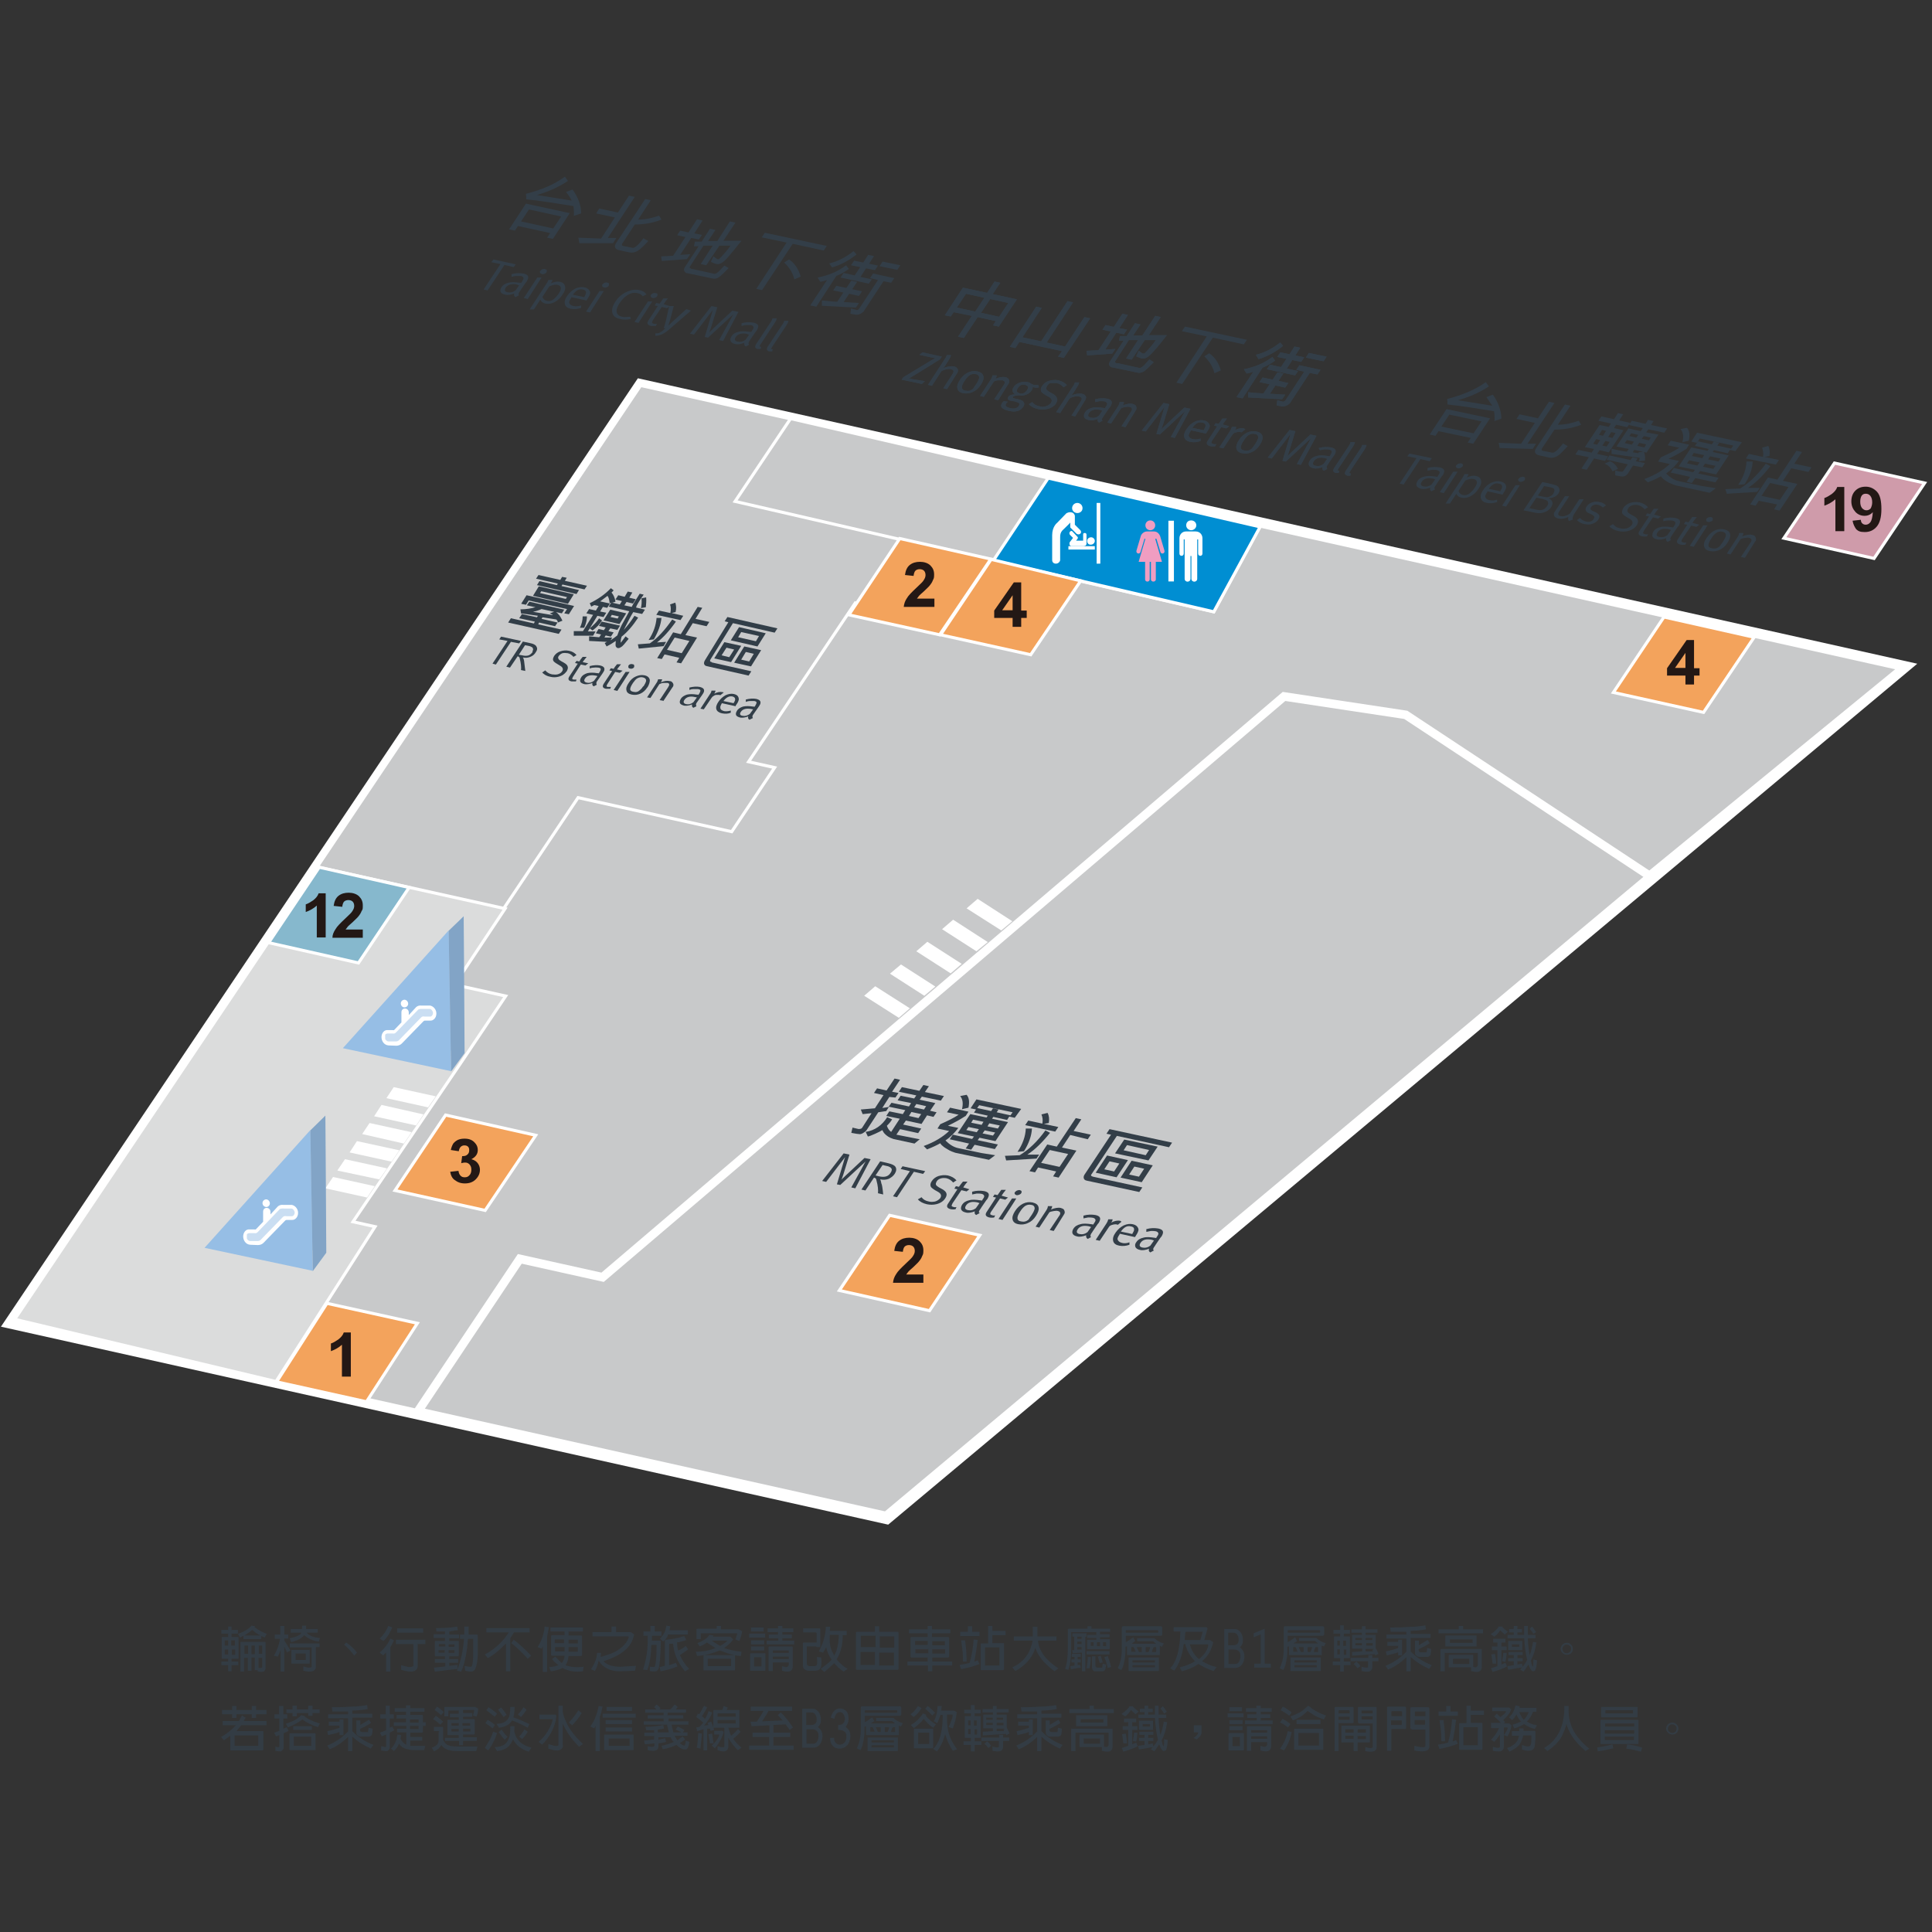<?xml version="1.0" encoding="UTF-8"?>
<svg id="_圖層_1" data-name="圖層_1" xmlns="http://www.w3.org/2000/svg" xmlns:xlink="http://www.w3.org/1999/xlink" version="1.1" viewBox="0 0 630 630">
  <rect x="0" y="0" width="630" height="630" fill="#333333" stroke="none"/>
  <!-- Generator: Adobe Illustrator 29.1.0, SVG Export Plug-In . SVG Version: 2.1.0 Build 142)  -->
  <defs>
    <style>
      .st0, .st1, .st2, .st3 {
        fill: none;
      }

      .st4 {
        fill: #f3a35c;
      }

      .st5 {
        fill: #86b8cd;
      }

      .st1, .st2, .st3 {
        stroke: #fff;
        stroke-miterlimit: 10;
      }

      .st2 {
        stroke-width: 2.8px;
      }

      .st3 {
        stroke-width: 4px;
      }

      .st6 {
        fill: #82a4c6;
      }

      .st7 {
        fill: #c8c9ca;
      }

      .st8 {
        clip-path: url(#clippath-1);
      }

      .st9 {
        clip-path: url(#clippath-3);
      }

      .st10 {
        clip-path: url(#clippath-2);
      }

      .st11 {
        fill: #dbdcdc;
      }

      .st12 {
        fill: #231815;
      }

      .st13 {
        fill: #fff;
      }

      .st14 {
        isolation: isolate;
      }

      .st14, .st15 {
        fill: #333e48;
      }

      .st14, .st16 {
        opacity: .8;
      }

      .st17 {
        opacity: .5;
      }

      .st18 {
        fill: #008ed2;
      }

      .st19 {
        fill: #323e48;
      }

      .st20 {
        fill: #f09dc1;
      }

      .st21 {
        fill: #96bee5;
      }

      .st22 {
        clip-path: url(#clippath);
      }

      .st23 {
        fill: #cf9baa;
      }
    </style>
    <clipPath id="clippath">
      <rect class="st0" x="71.6" y="363.8" width="34.7" height="44.7"/>
    </clipPath>
    <clipPath id="clippath-1">
      <rect class="st0" x="80.5" y="394" width="15.7" height="10.7"/>
    </clipPath>
    <clipPath id="clippath-2">
      <rect class="st0" x="116.7" y="298.7" width="34.7" height="44.7"/>
    </clipPath>
    <clipPath id="clippath-3">
      <rect class="st0" x="125.6" y="329" width="15.7" height="10.7"/>
    </clipPath>
  </defs>
  <polygon class="st7" points="208.9 125.6 620.8 217.5 289.1 495 3.6 431.3 208.9 125.6"/>
  <polygon class="st3" points="208.9 125.6 620.8 217.5 289.1 495 3.6 431.3 208.9 125.6"/>
  <polygon class="st7" points="208.9 125.6 3.5 431.3 135.9 460.8 169.5 410.5 196.5 416.5 418.7 227.1 458.4 233.1 537.9 285.6 621.1 217.5 208.9 125.6"/>
  <polygon class="st2" points="208.9 125.6 3.5 431.3 135.9 460.8 169.5 410.5 196.5 416.5 418.7 227.1 458.4 233.1 537.9 285.6 621.1 217.5 208.9 125.6"/>
  <polygon class="st7" points="289.7 199 322 150.9 208.9 125.7 100 287.8 160.8 301.4 188.5 260.1 238.6 271.2 252.6 250.3 244.1 248.4 278.9 196.6 289.7 199"/>
  <polygon class="st1" points="289.7 199 322 150.9 208.9 125.7 100 287.8 160.8 301.4 188.5 260.1 238.6 271.2 252.6 250.3 244.1 248.4 278.9 196.6 289.7 199"/>
  <polygon class="st11" points="115.1 398.4 150 347 164.9 324.8 148.2 321.1 164.7 296.3 103.9 282.8 4.8 430.2 90 450.5 122.3 400 115.1 398.4"/>
  <polygon class="st1" points="115.1 398.4 150 347 164.9 324.8 148.2 321.1 164.7 296.3 103.9 282.8 4.8 430.2 90 450.5 122.3 400 115.1 398.4"/>
  <polygon class="st13" points="326.5 303.4 315.2 296.2 318.8 293.1 330.1 300.4 326.5 303.4"/>
  <polygon class="st13" points="318.4 310.2 307.2 303 310.8 299.9 322.1 307.2 318.4 310.2"/>
  <polygon class="st13" points="310 317.4 298.8 310.2 302.4 307.1 313.6 314.3 310 317.4"/>
  <polygon class="st13" points="301.4 324.7 290.2 317.5 293.8 314.5 305 321.7 301.4 324.7"/>
  <polygon class="st13" points="293.1 331.9 281.8 324.7 285.4 321.6 296.7 328.8 293.1 331.9"/>
  <polygon class="st13" points="139.6 361.1 126 358.1 128.4 354.5 142.1 357.5 139.6 361.1"/>
  <polygon class="st13" points="135.7 367 122 364 124.4 360.3 138.1 363.4 135.7 367"/>
  <polygon class="st13" points="131.7 372.9 118.1 369.8 120.5 366.2 134.2 369.2 131.7 372.9"/>
  <polygon class="st13" points="127.7 378.8 114 375.8 116.4 372.1 130.2 375.1 127.7 378.8"/>
  <polygon class="st13" points="123.7 384.6 110 381.7 112.5 378 126.2 381 123.7 384.6"/>
  <polygon class="st13" points="119.7 390.5 106.1 387.5 108.6 383.8 122.2 386.8 119.7 390.5"/>
  <path class="st15" d="M290,357.7l-2.3,3.6,2-.3,1-1.4,5.7,1.2.7-1.1-4.4-.9,1-1.5,4.4.9.7-1-5.7-1.2,1-1.5,5.7,1.2,1.3-1.9,1.8.4-1.3,1.9,6.2,1.3-1,1.5-6.2-1.3-.7,1,5.1,1.1-1.7,2.5,2.1.5-1,1.5-2.1-.5-1.8,2.8-5.1-1.1-.9,1.3,5.9,1.3-1,1.5-5.9-1.3-1.2,1.8,7.6,1.5-1.7,1.4-6.9-1.5c-.2-.1-.5-.2-1-.4-.4-.2-.8-.4-1-.6-.3-.2-.5-.4-.7-.6s-.4-.4-.5-.6-.3-.5-.4-.7c-.4.3-1.2.7-2.3,1.2-1.1.5-1.9.8-2.4.9l-.7-1.5c3-.5,5.3-2.1,7-4.8l1.6.7c-.3.6-.9,1.3-1.7,2.1.3.9.8,1.6,1.4,2l2.8-4.3-4.4-.9,1-1.5,4.4.9.8-1.3-5.3-1.1-.9,1.4-2.6.4-3.8,5.8c-.3.4-.7.7-1.2,1s-1,.4-1.3.3c-.3,0-1-.1-2-.3-.2,0-.4-.1-.5-.1l.4-1.7,1.7.4c.3.1.5.1.8,0,.3,0,.4-.1.6-.3l3.1-4.8-2.9.3-.6-1.5,4.6-.4,2.8-4.3-3.1-.7,1-1.5,3.1.7,2.6-3.9,1.8.4-2.6,3.9,2.1.4-1,1.5-2-.2ZM301.3,361.8l.7-1.1-3.2-.7-.7,1.1,3.2.7ZM299.5,364.6l.9-1.3-3.2-.7-.8,1.3,3.1.7Z"/>
  <path class="st15" d="M313.1,357.4l2.1-.4c.8.9,1,2.3.6,4.2l-2.1.5c.4-1.8.3-3.2-.6-4.3M322.5,378.2l-11-2.3c-.3-.1-.6-.2-1.1-.4-.5-.2-.9-.4-1.2-.6-.3-.2-.7-.4-1-.6s-.6-.4-.9-.7c-.3-.2-.5-.5-.7-.8-1,.6-2.5,1.3-4.3,2l-1.1-1.1c3.6-1.3,6.3-3,8.3-4.9l-3.8-.8.9-1.4c2.5-1.1,4.5-2.1,6-3.1l-3.8-.8,1-1.5,6,1.3-.9,1.4s-.4.2-1,.6-1.2.7-1.7,1-1,.5-1.5.8-1.1.5-1.6.8l3.4.7c-1.3,1.7-2.7,3.1-4.2,4.1,1.3,1.3,2.7,2.2,4.2,2.5l7.6,1.6,4.4.7-2,1.5ZM330.9,364.5l-1.8-.4-.7,1.1-4.5-1-.4.6,5.2,1.1-4.1,6.2-5.2-1.1-.6.8,6.6,1.4-1,1.5-6.6-1.4-1.1,1.6-1.8-.4,1.1-1.6-6.3-1.4,1-1.5,6.3,1.4.6-.8-5.3-1.1,4.1-6.2,5.3,1.1.4-.6-4.5-1,1-1.5,4.6,1,.6-.9,1.8.4-.6.9,4.5,1,.7-1-10.9-2.3-1,1.4-1.8-.4,1.9-2.9,14.6,3.1-2.1,2.9ZM320.1,366.8l.6-1-3.4-.7-.6,1,3.4.7ZM319.2,368.2l-3.4-.7-.7,1,3.4.7.7-1ZM322.6,366.3l-.6,1,3.4.7.6-1-3.4-.7ZM320.4,369.6l3.4.7.7-1-3.4-.7-.7,1Z"/>
  <path class="st15" d="M334.3,366.9l1-1.5,4.6,1c.2-1.1.1-2.1-.3-3l2-.5c.5.9.6,2,.4,3.3l-1.6.3h0l4.7,1-1,1.5-9.8-2.1ZM334.5,368h2c-.1,2.3-1,4.9-2.6,7.4l-2.1.2c1.7-2.5,2.6-5.1,2.7-7.6M335,376.5h3.9c0-.1-.9,1.3-.9,1.3l-9.9.6-.4-1.5,4.8-.2c3-1.8,5.8-4.5,8.4-8.1l1.5.8c-2.5,3.1-4.9,5.5-7.4,7.1M338.5,380.7l-1,1.6-1.8-.4,5.8-8.7,3.1.7,6.2-9.3,1.8.4-2.5,3.8,5.6,1.2-1,1.5-5.7-1.4-2.7,4.1,4.7,1-5.8,8.8-1.8-.4,1-1.6-5.9-1.3ZM348.3,376.3l-6-1.3-2.8,4.2,6,1.3,2.8-4.2Z"/>
  <path class="st15" d="M356.4,383.7l16.1,3.5-1,1.5-17.1-3.7c-.6-.1-.9-.4-1-.8s0-.9.4-1.4l8.5-12.8-1.5-.3,1-1.5,20.4,4.4-1,1.5-17-3.7-8.2,12.4c-.4.4-.3.7.4.9M361,376.8l6.8,1.5-3.7,5.6-6.8-1.5,3.7-5.6ZM366.6,371.6l10.9,2.3-3,4.5-10.9-2.3,3-4.5ZM363.3,382l1.7-2.6-3.2-.7-1.7,2.6,3.2.7ZM374.7,375l-7.2-1.6-1.1,1.7,7.2,1.6,1.1-1.7ZM365.4,384l3.6-5.5,6.9,1.5-3.6,5.5-6.9-1.5ZM368.2,383l3.2.7,1.7-2.6-3.2-.7-1.7,2.6Z"/>
  <path class="st15" d="M278.9,387.5l-1.3-.3,3.8-6.9c.3-.6.6-1.1.9-1.6-.3.3-.7.7-1.4,1.3l-6.9,6.4-1.1-.2,2.1-7c.3-1.1.5-1.7.6-1.9-.2.3-.6.8-1.3,1.7l-4.9,6.4-1.3-.3,7-9,1.9.4-2,6.5c-.2.6-.4,1.2-.6,1.7.2-.3.7-.7,1.4-1.4l6.1-5.7,2,.4-5,9.5Z"/>
  <path class="st15" d="M288,389.5l-1.7-.4c.1-1,0-2.4-.5-4.2-.1-.3-.1-.5-.2-.6s-.3-.2-.6-.3l-2.8,4.2-1.3-.3,6.1-9.2,2.6.6c1.3.3,2.1.7,2.4,1.2.4.6.3,1.4-.2,2.2-.5.8-1.2,1.3-2,1.7-.8.3-1.7.4-2.6.2h-.2c.2.3.3.7.4,1.3.2.3.4,1.5.6,3.6M290.5,382.3c.2-.3.3-.6.3-.9s-.2-.5-.4-.7c-.3-.2-.7-.4-1.3-.5l-1.3-.3-2.3,3.4,1.2.3c.9.2,1.7.2,2.3,0s1.1-.6,1.5-1.3"/>
  <polygon class="st15" points="301.7 381.9 301 382.8 298 382.1 292.5 390.4 291.2 390.1 296.7 381.9 293.7 381.2 294.3 380.3 301.7 381.9"/>
  <path class="st15" d="M308.2,390.8c-.6.9-1.6,1.6-3,1.9-.9.2-1.9.2-2.9,0-1.3-.3-2.3-.8-3-1.6l1.2-.7c.5.7,1.3,1.2,2.4,1.4.7.2,1.4.1,2,0,.7-.2,1.3-.6,1.7-1.1.5-.8.3-1.5-.8-2.1l-.9-.5c-.8-.5-1.3-.9-1.4-1.2-.2-.5-.1-1.1.3-1.7.5-.8,1.3-1.4,2.2-1.7,1-.3,2-.4,3.1-.2,1.2.3,2.1.8,2.8,1.6l-1.1.7c-.6-.7-1.3-1.2-2.2-1.4-.7-.1-1.3-.1-1.9.1s-1,.5-1.3,1c-.2.4-.3.7-.2,1,.1.3.5.6,1,.9l1.1.6c.7.4,1.2.9,1.3,1.3.2.5,0,1.1-.4,1.7"/>
  <path class="st15" d="M316.1,387.8l-.9.7-1.7-.4-2.9,4.3c-.2.4-.3.7-.3.8.1.2.3.3.7.4.3.1.6.1.9,0l-.3.7c-.5.1-1.1.1-1.6,0-1.2-.3-1.5-.9-.8-1.9l3-4.6-1-.2.5-.8,1,.2c.3-.4.7-1,1.3-1.7h1.5c-.6.7-1.1,1.4-1.4,1.9l2,.6Z"/>
  <path class="st15" d="M319.4,395.6l-1.1.6c-.5-.3-.6-.7-.4-1.2-1.1.4-2.1.6-2.9.4-.9-.2-1.4-.5-1.6-1.1-.1-.4,0-.9.3-1.4.5-.8,1.3-1.3,2.3-1.5,1-.3,2.2-.2,3.6,0,.2,0,.4.1.6.1l.3-.5c.4-.5.5-.9.4-1.1-.1-.3-.4-.5-.8-.6s-1-.1-1.6-.1c-.6.1-1.1.2-1.5.3v-.9c1.4-.4,2.7-.4,3.9-.2,1.4.3,1.8.9,1.4,1.9-.1.3-.3.7-.7,1.1l-1.5,2.2c-.3.5-.5.8-.6.9-.4.6-.4.9,0,1.1M319.4,392.3c-.3-.1-.5-.1-.6-.2-1.8-.4-3.1-.1-3.8,1-.5.8-.3,1.3.6,1.5s1.8,0,2.6-.6l1.2-1.7Z"/>
  <path class="st15" d="M328.7,390.5l-.9.7-1.7-.4-2.9,4.3c-.3.4-.3.7-.3.8.1.2.3.3.7.4.3.1.6.1.9,0l-.3.7c-.5.1-1.1.1-1.6,0-1.2-.3-1.5-.9-.8-1.9l3-4.6-1-.2.5-.8,1,.2c.3-.4.7-1,1.2-1.7h1.5c-.6.7-1.1,1.4-1.4,1.9l2.1.6Z"/>
  <path class="st15" d="M333,389.1c-.1.2-.4.4-.7.5-.3.1-.6.2-.9.1s-.4-.2-.5-.4c-.1-.2-.1-.4.1-.6s.4-.4.7-.5c.3-.1.6-.2.9-.1s.5.2.5.4c.1.2,0,.4-.1.6M326.9,397.8l-1.3-.3,4.4-6.7h1.4c0,.1-4.5,7-4.5,7Z"/>
  <path class="st15" d="M337.8,396.5c-.7,1.1-1.6,1.9-2.6,2.3-1,.5-2.1.6-3.1.4-1.1-.2-1.7-.7-1.9-1.5-.2-.8.1-1.7.8-2.8.7-1.1,1.6-1.9,2.6-2.4s2.1-.6,3.1-.4c1.2.3,1.9.8,2,1.8.1.6-.2,1.5-.9,2.6M336.4,396.2c.6-.9.9-1.6,1-2.1,0-.6-.3-1.1-1.1-1.2-.8-.2-1.5,0-2.1.4-.5.4-1,.9-1.5,1.7-.7,1-1,1.8-.9,2.3,0,.5.4.9,1.2,1,.9.2,1.7,0,2.4-.6.2-.4.6-.9,1-1.5"/>
  <path class="st15" d="M343.6,401.4l-1.3-.3,3-4.5c.4-.5.5-.9.4-1.2-.1-.2-.3-.4-.7-.5-.3-.1-.8-.1-1.3,0-.6.1-1.1.2-1.5.4l-3.3,5-1.2-.3,3.4-5.2c.4-.6.6-1.1.6-1.5h1.4c0,.4-.2.8-.4,1.1,1.3-.5,2.4-.7,3.2-.5.4.1.8.3,1,.5.2.3.3.6.3.9s-.1.5-.3.8l-3.3,5.3Z"/>
  <path class="st15" d="M355.8,403.4l-1.1.6c-.5-.3-.6-.7-.5-1.2-1.1.4-2.1.6-2.9.4-.9-.2-1.4-.5-1.6-1.1-.1-.4,0-.9.3-1.4.5-.8,1.3-1.3,2.3-1.5,1-.3,2.2-.2,3.6,0,.2,0,.4.1.6.1l.3-.5c.4-.5.5-.9.4-1.1-.1-.3-.4-.5-.8-.6s-.9-.1-1.6-.1c-.6.1-1.1.2-1.5.3v-.9c1.4-.4,2.7-.4,3.9-.2,1.4.3,1.8.9,1.4,1.9-.1.3-.3.7-.7,1.1l-1.5,2.2c-.3.5-.5.8-.6.9-.3.6-.3.9,0,1.1M355.8,400.1c-.3-.1-.5-.1-.6-.2-1.8-.4-3.1-.1-3.8,1-.5.8-.3,1.3.6,1.5s1.8,0,2.6-.6l1.2-1.7Z"/>
  <path class="st15" d="M365.7,398.4l-1.2,1c-.1-.1-.2-.1-.3-.1-.3-.1-.7-.1-1.1,0s-.8.2-1.1.4c-.2.1-.4.4-.6.7l-2.8,4.2-1.3-.3,3.4-5.2c.4-.6.6-1.1.7-1.5h1.4c0,.4-.2.8-.5,1.1,1.1-.6,2.1-.8,3-.6.2.1.3.2.4.3"/>
  <path class="st15" d="M370.1,403.4l-5-1.1v.2c-.5.7-.7,1.2-.7,1.5.1.6.6,1.1,1.5,1.3.8.2,1.6.1,2.4-.2v.8c-1.1.4-2.2.5-3.3.3-1.1-.2-1.8-.7-2-1.5s0-1.7.8-2.8c.7-1,1.6-1.8,2.6-2.3,1.1-.5,2.1-.6,3-.4s1.4.6,1.7,1.2c.2.4.2.8,0,1.2-.1.4-.5,1-1,1.8h0ZM369.2,402.4c.4-.7.7-1.2.6-1.6,0-.5-.4-.8-1.1-.9-1.2-.3-2.2.3-3.2,1.7l3.7.8Z"/>
  <path class="st15" d="M376.2,407.8l-1.1.6c-.5-.3-.6-.7-.4-1.2-1.1.4-2.1.6-2.9.4-.9-.2-1.4-.5-1.6-1.1-.1-.4-.1-.9.3-1.4.5-.8,1.3-1.3,2.3-1.5,1-.3,2.2-.2,3.6,0,.2,0,.4.1.6.1l.3-.5c.4-.5.5-.9.4-1.1-.1-.3-.4-.5-.8-.6s-.9-.1-1.6-.1c-.6.1-1.1.2-1.5.3v-.9c1.4-.4,2.7-.4,3.9-.2,1.4.3,1.8.9,1.4,1.9-.1.3-.3.7-.7,1.1l-1.5,2.2c-.3.5-.5.8-.6.9-.4.6-.3.9,0,1.1M376.3,404.5c-.3-.1-.5-.1-.6-.2-1.8-.4-3.1-.1-3.8,1-.5.8-.3,1.3.6,1.5s1.8,0,2.6-.6l1.2-1.7Z"/>
  <path class="st15" d="M184.6,62.6l2.1-.8c1.8,2.5,2.8,5.1,2.8,7.8l-2.4.8c.1-.5.1-1.6-.1-3.2l-8.3-1.3c-2.7-.4-5.1-.7-7.1-.9,0-.8,0-1.3-.1-1.8,5.1-1.3,9.4-3.1,12.7-5.6l1,1.4c-3,2-6.4,3.5-10.1,4.6h0l11.3,1.8c-.2-.5-.8-1.5-1.8-2.8M179.4,76l-10.5-2.3-1,1.5-1.9-.4,5.5-8.4,14.3,3.1-5.5,8.4-1.9-.4,1-1.5ZM180.4,74.5l2.6-3.9-10.5-2.3-2.6,3.9,10.5,2.3Z"/>
  <path class="st15" d="M188.6,77.5l7.4.3,4.5-6.9-6.1-1.3,1-1.6,6.1,1.3,3.6-5.5,1.9.4-8.8,13.4h2.8l-1.1,1.7h-11c0,0-.3-1.8-.3-1.8ZM203.2,80.2l3,.6c.7.2,2-.9,3.6-3.1l1.6.9c-1.3,1.4-2.4,2.5-3.3,3.1-.9.6-1.9.8-2.9.6l-3.2-.7c-1.5-.3-1.9-1.2-1-2.5l9.4-14.2,1.8.4-4.1,6.3c2.4,0,4.6-.5,6.8-1.3l.8,1.3c-2.5,1-5.4,1.6-8.7,1.6l-4,6.1c-.2.3-.2.5-.2.6,0,.2.2.2.4.3"/>
  <path class="st15" d="M224,84.5l-8.2.6-.2-1.5,3.9-.2,4-6.1-2.7-.6,1-1.5,2.7.6,2.8-4.3,1.8.4-2.7,4.2,2.5.5-1,1.5-2.5-.5-3.6,5.5,3.3-.2-1.1,1.6ZM225.7,87.7l7.3,1.6c.4,0,.9-.3,1.6-1l1.6-1.7,1.4.8c-1.4,1.5-2.5,2.5-3.2,3s-1.4.6-2.1.4l-8.1-1.7c-.6,0-.9-.4-1.1-.8-.1-.4-.1-.8.3-1.3l4.4-6.7h-1.5c0,0,.3-1.5.3-1.5h2.2c0,0,2.7-4.2,2.7-4.2l1.8.4-2.4,3.6h3c0,0,4.1-6.4,4.1-6.4l1.8.4-3.9,5.9h5.9c-1.6,2-3,3.7-4.1,5s-1.9,2-2.5,2.3c-.5.3-1,.4-1.5.3s-1.1-.3-1.9-.7l.8-1.8c.2,0,.4.3.7.5s.5.4.7.4.3,0,.4,0c.2,0,.6-.6,1.4-1.4.8-.9,1.6-1.8,2.4-3h-3.6l-4.3,6.4-1.8-.4,3.9-6h-3c0,0-4.4,6.8-4.4,6.8-.1,0-.1.3-.1.4.4.3.5.3.8.5"/>
  <path class="st15" d="M258.5,79.5l-10,15.1-1.9-.4,9.9-15.1-8.1-1.7,1-1.5,20.2,4.3-1,1.5-10.1-2.2ZM255.7,85.6l1.6-1c1.8,1.2,3.1,3.1,3.8,5.6l-2.1.9c-.4-1.9-1.4-3.7-3.3-5.5"/>
  <path class="st15" d="M271.3,87.2l-.9-1.3c2.6-.6,5.3-1.9,7.9-4,.3.2.6.6,1,1.1-2.7,2.1-5.4,3.5-8,4.2M266.2,100l-2-.4,5.5-8.3c-.8.3-1.5.5-2.2.6l-.9-1.4c3.6-.7,6.7-2,9.3-4l.9,1.2c-1.3.9-2.6,1.7-4.1,2.3l-6.5,10ZM285,83.5l-1.6,2.5,2.9.6-1,1.5-2.9-.6-1.8,2.8,3.7.8-1,1.4-9.2-2,1-1.5,3.6.8,1.8-2.7-3-.6,1-1.5,3,.6,1.6-2.5,1.9.4ZM268,99.7v-1.7c1.1,0,2.7.3,5,.4l2-3-3.3-.7,1-1.5,3.3.7,1.6-2.4,1.9.4-1.6,2.4,3.2.7-1,1.5-3.2-.7-1.8,2.7,5,.3-1,1.5-11.1-.6ZM293.6,86.5l-1,1.5-5.8-1.2,1-1.5,5.8,1.2ZM280.2,100.6l6.1-9.3-2.6-.6,1-1.5,6.9,1.5-1,1.5-2.5-.5-6.5,9.9c-.3.3-.7.6-1.2.8s-1,.3-1.5.2-1.1-.2-1.6-.3l.2-1.7,1.9.5c.3,0,.6-.2.8-.5"/>
  <polygon class="st15" points="168.2 86.2 167.5 87.1 164.5 86.4 159 94.7 157.7 94.4 163.2 86.1 160.2 85.5 160.9 84.6 168.2 86.2"/>
  <path class="st15" d="M169.2,96.3l-1.1.6c-.5-.3-.6-.7-.4-1.2-1.1.4-2.1.6-2.9.4-.9-.2-1.4-.5-1.6-1-.1-.4,0-.9.3-1.4.5-.8,1.3-1.3,2.3-1.5,1-.3,2.2-.2,3.6,0,.2,0,.4,0,.6,0l.3-.5c.3-.5.5-.9.4-1.1-.1-.3-.4-.5-.8-.6-.4,0-1,0-1.6,0-.6,0-1.1.2-1.5.3v-.9c1.4-.4,2.7-.4,3.9-.2,1.4.3,1.8.9,1.4,1.9-.1.3-.3.7-.7,1.1l-1.5,2.2c-.3.5-.5.8-.6.9-.3.5-.3.8,0,1M169.3,93c-.3,0-.5,0-.6-.2-1.8-.4-3.1,0-3.8,1-.5.8-.3,1.3.6,1.5.9.2,1.8,0,2.6-.6l1.2-1.7Z"/>
  <path class="st15" d="M178.2,88.8c-.1.2-.4.4-.7.5s-.6.2-.9,0c-.3,0-.4-.2-.5-.4s-.1-.4.1-.6c.2-.2.4-.4.7-.5s.6-.2.9,0c.3,0,.5.2.5.4,0,.2,0,.4-.1.6M172.1,97.5l-1.3-.3,4.4-6.7h1.4c0,0-4.5,7-4.5,7Z"/>
  <path class="st15" d="M183.4,96.1c-.6,1-1.4,1.7-2.2,2.2-1.1.7-2.2.9-3.3.7-.9-.2-1.4-.6-1.7-1.3l-2.1,3.2h-1.4c0,0,5.3-8.1,5.3-8.1.4-.6.7-1.1.8-1.5h1.4c-.1.3-.3.7-.6,1.1,1.1-.5,2.1-.7,3-.5s1.4.6,1.6,1.3c.3.8,0,1.8-.8,2.9M182,96c.6-.8.9-1.5.9-2s-.3-.9-1-1.1c-.8-.2-1.7,0-2.8.5l-2.2,3.4c.2.7.7,1.1,1.4,1.3.8.2,1.6,0,2.2-.5.5-.4,1-.9,1.5-1.6"/>
  <path class="st15" d="M191.3,98l-5-1.1v.2c-.5.7-.7,1.2-.7,1.5.1.6.6,1.1,1.5,1.2.8.2,1.6,0,2.4-.2v.8c-1.1.4-2.2.5-3.3.3s-1.8-.7-2-1.5,0-1.7.8-2.8c.7-1,1.6-1.8,2.6-2.3s2.1-.6,3-.4,1.4.6,1.7,1.2c.2.4.2.8,0,1.2-.1.4-.5,1-1,1.8h0ZM190.5,96.9c.4-.7.6-1.2.6-1.6s-.4-.8-1.1-.9c-1.2-.3-2.2.3-3.2,1.7l3.7.8Z"/>
  <path class="st15" d="M198.5,93.2c-.1.2-.4.4-.7.5s-.6.2-.9,0c-.3,0-.5-.2-.5-.4-.1-.2-.1-.4.1-.6.2-.2.4-.4.7-.5s.6-.2.9,0c.3,0,.5.2.5.4,0,0,0,.3-.1.6M192.4,101.9l-1.3-.3,4.4-6.7h1.4c0,0-4.5,7-4.5,7Z"/>
  <path class="st15" d="M205.7,104c-1.3.3-2.4.3-3.6,0-1.3-.3-2.1-.9-2.4-1.9-.3-1,0-2.3,1-3.8.9-1.4,2.1-2.4,3.6-3.1s2.9-.9,4.2-.6c1.1.2,1.8.7,2.3,1.4l-1.2.6c-.4-.5-1-.9-1.7-1-1.3-.3-2.5,0-3.8,1-.7.5-1.4,1.3-2.1,2.3-.5.8-.8,1.5-.9,2-.2,1.3.4,2.1,1.8,2.4.8.2,1.6,0,2.6,0l.2.7Z"/>
  <path class="st15" d="M214.3,96.6c-.1.2-.4.4-.7.5s-.6.2-.9,0c-.3,0-.4-.2-.5-.4s-.1-.4.1-.6c.2-.2.4-.4.7-.5s.6,0,.9,0c.3,0,.5.2.5.4,0,0,0,.3-.1.6M208.2,105.3l-1.3-.3,4.4-6.7h1.4c0,0-4.5,7-4.5,7Z"/>
  <path class="st15" d="M218.4,99.8l-.9.7-1.7-.4-2.9,4.3c-.2.4-.3.7-.3.8.1.2.3.3.7.4.3,0,.6,0,.9,0l-.3.7c-.5,0-1.1,0-1.6,0-1.2-.3-1.5-.9-.8-1.9l3-4.6-1-.2.5-.8,1.1.2c.3-.4.7-1,1.2-1.7h1.5c-.6.7-1.1,1.4-1.4,1.9l2,.6Z"/>
  <path class="st15" d="M225.3,101.3l-7.3,6.3c-.8.7-1.5,1.1-2.1,1.4-.7.3-1.4.5-2.2.5v-.8c.7,0,1.2,0,1.7-.4.4-.2,1-.7,1.6-1.3h-.6c.3-.7.5-1.5.8-2.6l1-4.6h1.5c0,0-1.2,4.6-1.2,4.6-.1.4-.3,1-.6,1.8h0l1.4-1.3,4.5-4.1,1.5.5Z"/>
  <path class="st15" d="M235.8,111.2l-1.3-.3,3.8-6.9c.3-.6.6-1.1.9-1.6-.3.3-.7.7-1.4,1.3l-6.9,6.4-1.1-.2,2.1-7c.3-1.1.5-1.7.6-1.9-.2.3-.6.8-1.3,1.7l-4.9,6.4-1.3-.3,7-9,1.9.4-2,6.5c-.2.6-.4,1.2-.6,1.7.2-.2.7-.7,1.4-1.4l6.1-5.7,2,.4-5,9.5Z"/>
  <path class="st15" d="M244.3,112.4l-1.1.6c-.5-.3-.6-.7-.5-1.2-1.1.4-2.1.6-2.9.4-.9-.2-1.4-.5-1.6-1.1-.1-.4,0-.9.3-1.4.5-.8,1.3-1.3,2.3-1.5,1-.3,2.2-.2,3.6,0,.2,0,.4,0,.6,0l.3-.5c.4-.5.5-.9.4-1.1-.1-.3-.4-.5-.8-.6-.4,0-1,0-1.6,0-.6,0-1.1.2-1.5.3v-.9c1.4-.4,2.7-.4,3.9-.2,1.4.3,1.8.9,1.4,1.9-.1.3-.3.7-.7,1.1l-1.5,2.2c-.3.5-.5.8-.6.9-.3.6-.3.9,0,1.1M244.3,109.1c-.3,0-.5,0-.6-.2-1.8-.4-3.1,0-3.8,1-.5.8-.3,1.3.6,1.5.9.2,1.8,0,2.6-.6l1.2-1.7Z"/>
  <path class="st15" d="M248,113.8h-.9c-.4,0-.6-.2-.8-.5-.1-.2,0-.6.2-1l4.7-7.1c.4-.5.6-1,.7-1.4h1.4c-.1.6-.4,1.1-.8,1.7l-4.5,6.8c-.1.2-.2.4-.3.5,0,.2.1.3.3.3h.2l-.2.7Z"/>
  <path class="st15" d="M251.8,114.6h-.9c-.4,0-.6-.3-.8-.5-.1-.2,0-.6.2-1l4.7-7.1c.4-.5.6-1,.7-1.4h1.4c-.1.6-.4,1.1-.8,1.7l-4.5,6.8c-.1.2-.2.4-.3.5,0,.2.1.3.3.3h.2l-.2.7Z"/>
  <path class="st15" d="M359.5,137.2l-1.1.6c-.5-.3-.6-.7-.4-1.2-1.1.4-2.1.6-2.9.4-.9-.2-1.4-.5-1.6-1.1-.1-.4,0-.9.3-1.4.5-.8,1.3-1.3,2.3-1.5,1-.3,2.2-.2,3.6,0,.2,0,.4.1.6.1l.3-.5c.4-.5.5-.9.4-1.1-.1-.3-.4-.5-.8-.6s-1-.1-1.6-.1c-.6.1-1.1.2-1.5.3v-.9c1.4-.4,2.7-.4,3.9-.2,1.4.3,1.8.9,1.4,1.9-.1.3-.3.7-.7,1.1l-1.5,2.2c-.3.5-.5.8-.6.9-.4.6-.4.9,0,1.1M359.5,133.9c-.3-.1-.5-.1-.6-.2-1.8-.4-3.1-.1-3.8,1-.5.8-.3,1.3.6,1.5s1.8,0,2.6-.6l1.2-1.7Z"/>
  <path class="st15" d="M311,101.8l-1,1.4-1.9-.4,5.9-9,7.9,1.7,2.4-3.7,1.9.4-2.5,3.7,7.9,1.7-5.9,8.9-1.9-.4.9-1.4-5.9-1.3-4.5,6.8-1.9-.4,4.5-6.8-5.9-1.2ZM312,100.3l6,1.3,3-4.5-6-1.3-3,4.5ZM319.9,102l5.9,1.3,3-4.5-5.9-1.3-3,4.5Z"/>
  <polygon class="st15" points="345 116.3 346.3 114.5 332.4 111.5 331.1 113.5 329.3 113.1 337.9 100 339.7 100.4 333.4 110 339.5 111.3 348.1 98.2 349.9 98.6 341.3 111.7 347.3 113 353.6 103.4 355.5 103.8 346.9 116.7 345 116.3"/>
  <path class="st15" d="M362.7,115.3l-8.2.6-.2-1.5,3.9-.2,4-6.1-2.7-.6,1-1.5,2.7.6,2.8-4.3,1.8.4-2.8,4.3,2.5.5-1,1.5-2.5-.5-3.6,5.5,3.3-.2-1,1.5ZM364.3,118.4l7.3,1.6c.4,0,.9-.3,1.6-1l1.6-1.8,1.4.9c-1.4,1.5-2.5,2.5-3.2,3-.7.4-1.4.6-2.1.4l-8.1-1.7c-.6,0-.9-.4-1.1-.7-.1-.4-.1-.8.3-1.3l4.4-6.7h-1.5c0,0,.3-1.5.3-1.5h2.2c0,0,2.7-4.2,2.7-4.2l1.8.4-2.4,3.6h3c0,0,4.2-6.4,4.2-6.4l1.8.4-3.9,5.9h5.9c-1.6,2-2.9,3.7-4.1,5-1.1,1.3-1.9,2-2.5,2.3-.5.3-1,.4-1.5.3s-1.1-.3-1.9-.7l.8-1.8c.2,0,.4.3.7.5.3.2.5.4.7.4s.3,0,.4,0c.2,0,.6-.6,1.4-1.4.8-.9,1.6-1.8,2.4-3h-3.6l-4.3,6.4-1.8-.4,3.9-6h-3c0,0-4.4,6.8-4.4,6.8-.1,0-.1.3-.1.4.3.3.4.4.7.4"/>
  <path class="st15" d="M395.5,110.1l-10,15.1-1.9-.4,9.9-15.1-8.1-1.7,1-1.5,20.2,4.3-1,1.5-10.1-2.2ZM392.7,116.2l1.6-1c1.8,1.2,3.1,3.1,3.8,5.6l-2.1.9c-.4-1.8-1.4-3.7-3.3-5.5"/>
  <path class="st15" d="M410.4,117.1l-.9-1.4c2.6-.6,5.3-1.9,7.9-4,.3.2.6.6,1,1.1-2.8,2.2-5.5,3.6-8,4.3M405.2,129.9l-2-.4,5.5-8.3c-.8.3-1.5.5-2.2.6l-.9-1.4c3.6-.7,6.7-2,9.3-4l.9,1.2c-1.3.9-2.6,1.7-4.1,2.3l-6.5,10ZM424,113.4l-1.6,2.5,2.9.6-1,1.5-2.9-.6-1.8,2.8,3.7.8-1,1.4-9.2-2,1-1.5,3.6.8,1.8-2.7-3-.6,1-1.5,3,.6,1.6-2.5,1.9.4ZM407,129.6v-1.7c1.1.1,2.7.3,5,.4l2-3-3.3-.7,1-1.5,3.3.7,1.6-2.4,1.9.4-1.6,2.4,3.2.7-1,1.5-3.2-.7-1.8,2.7,5,.3-1,1.5-11.1-.6ZM432.6,116.3l-1,1.5-5.8-1.2,1-1.5,5.8,1.2ZM419.2,130.5l6.1-9.3-2.6-.6,1-1.5,6.9,1.5-1,1.5-2.5-.5-6.5,9.9c-.3.3-.7.6-1.2.8s-1,.3-1.5.2-1.1-.2-1.6-.3l.2-1.7,1.9.5c.3-.1.6-.2.8-.5"/>
  <path class="st15" d="M311,101.8l-1,1.4-1.9-.4,5.9-9,7.9,1.7,2.4-3.7,1.9.4-2.5,3.7,7.9,1.7-5.9,8.9-1.9-.4.9-1.4-5.9-1.3-4.5,6.8-1.9-.4,4.5-6.8-5.9-1.2ZM312,100.3l6,1.3,3-4.5-6-1.3-3,4.5ZM319.9,102l5.9,1.3,3-4.5-5.9-1.3-3,4.5Z"/>
  <polygon class="st15" points="345 116.3 346.3 114.5 332.4 111.5 331.1 113.5 329.3 113.1 337.9 100 339.7 100.4 333.4 110 339.5 111.3 348.1 98.2 349.9 98.6 341.3 111.7 347.3 113 353.6 103.4 355.5 103.8 346.9 116.7 345 116.3"/>
  <path class="st15" d="M362.7,115.3l-8.2.6-.2-1.5,3.9-.2,4-6.1-2.7-.6,1-1.5,2.7.6,2.8-4.3,1.8.4-2.8,4.3,2.5.5-1,1.5-2.5-.5-3.6,5.5,3.3-.2-1,1.5ZM364.3,118.4l7.3,1.6c.4,0,.9-.3,1.6-1l1.6-1.8,1.4.9c-1.4,1.5-2.5,2.5-3.2,3-.7.4-1.4.6-2.1.4l-8.1-1.7c-.6,0-.9-.4-1.1-.7-.1-.4-.1-.8.3-1.3l4.4-6.7h-1.5c0,0,.3-1.5.3-1.5h2.2c0,0,2.7-4.2,2.7-4.2l1.8.4-2.4,3.6h3c0,0,4.2-6.4,4.2-6.4l1.8.4-3.9,5.9h5.9c-1.6,2-2.9,3.7-4.1,5-1.1,1.3-1.9,2-2.5,2.3-.5.3-1,.4-1.5.3s-1.1-.3-1.9-.7l.8-1.8c.2,0,.4.3.7.5.3.2.5.4.7.4s.3,0,.4,0c.2,0,.6-.6,1.4-1.4.8-.9,1.6-1.8,2.4-3h-3.6l-4.3,6.4-1.8-.4,3.9-6h-3c0,0-4.4,6.8-4.4,6.8-.1,0-.1.3-.1.4.3.3.4.4.7.4"/>
  <path class="st15" d="M410.4,117.1l-.9-1.4c2.6-.6,5.3-1.9,7.9-4,.3.2.6.6,1,1.1-2.8,2.2-5.5,3.6-8,4.3M405.2,129.9l-2-.4,5.5-8.3c-.8.3-1.5.5-2.2.6l-.9-1.4c3.6-.7,6.7-2,9.3-4l.9,1.2c-1.3.9-2.6,1.7-4.1,2.3l-6.5,10ZM424,113.4l-1.6,2.5,2.9.6-1,1.5-2.9-.6-1.8,2.8,3.7.8-1,1.4-9.2-2,1-1.5,3.6.8,1.8-2.7-3-.6,1-1.5,3,.6,1.6-2.5,1.9.4ZM407,129.6v-1.7c1.1.1,2.7.3,5,.4l2-3-3.3-.7,1-1.5,3.3.7,1.6-2.4,1.9.4-1.6,2.4,3.2.7-1,1.5-3.2-.7-1.8,2.7,5,.3-1,1.5-11.1-.6ZM432.6,116.3l-1,1.5-5.8-1.2,1-1.5,5.8,1.2ZM419.2,130.5l6.1-9.3-2.6-.6,1-1.5,6.9,1.5-1,1.5-2.5-.5-6.5,9.9c-.3.3-.7.6-1.2.8s-1,.3-1.5.2-1.1-.2-1.6-.3l.2-1.7,1.9.5c.3-.1.6-.2.8-.5"/>
  <path class="st15" d="M301.6,124.3l-1,.9-6.6-1.4.6-.8,9.1-5.5c.5-.3.9-.5,1.3-.7-.3,0-.7-.2-1.1-.2l-4.1-.9,1-.8,6.3,1.4-.6.9-8.9,5.5c-.4.3-.9.5-1.3.7.3,0,.6,0,1,.2l4.3.7Z"/>
  <path class="st15" d="M308.8,126.9l-1.2-.3,3-4.6c.3-.5.4-.9.3-1.1s-.3-.4-.8-.5c-.8-.2-1.9,0-3.1.6l-3.1,4.8-1.3-.3,5.4-8.3c.4-.5.6-1,.7-1.4h1.4c-.1.6-.4,1.1-.8,1.7l-1,1.6c-.2.3-.4.6-.7.9,1.4-.5,2.5-.7,3.4-.5.5,0,.9.3,1.1.6.3.3.3.6.3.9-.1.3-.2.6-.5,1l-3.1,4.9Z"/>
  <path class="st15" d="M319.8,125.5c-.7,1.1-1.6,1.9-2.6,2.3-1,.5-2.1.6-3.1.4-1.1-.2-1.7-.7-1.9-1.5-.2-.8.1-1.7.8-2.8.7-1.1,1.6-1.9,2.6-2.4s2.1-.6,3.1-.4c1.2.3,1.9.8,2,1.8.1.7-.2,1.6-.9,2.6M318.3,125.3c.6-.9.9-1.6,1-2.1,0-.6-.3-1.1-1.1-1.2-.8-.2-1.5,0-2.1.4-.5.4-1,.9-1.5,1.7-.7,1-1,1.8-.9,2.3,0,.5.4.9,1.2,1,.9.2,1.7,0,2.4-.6.2-.4.6-.9,1-1.5"/>
  <path class="st15" d="M325.5,130.5l-1.3-.3,3-4.5c.4-.5.5-.9.4-1.2-.1-.2-.3-.4-.7-.5-.3,0-.8,0-1.3,0-.6,0-1.1.2-1.5.4l-3.3,5-1.2-.3,3.4-5.2c.4-.6.6-1.1.6-1.5h1.4c0,.4-.2.8-.4,1.1,1.3-.5,2.4-.7,3.2-.5.4,0,.8.3,1,.5.2.3.3.5.3.9s-.1.5-.3.8l-3.3,5.3Z"/>
  <path class="st15" d="M338.8,126.3c-.6.2-1.2.2-1.6,0-.2,0-.4,0-.5-.2.1.4,0,.8-.3,1.2-.5.8-1.3,1.3-2.4,1.6-.5.1-1.1.1-1.7,0-1.2.1-1.8.2-2,.5-.1.2,0,.4.4.5l1.3.3c.9.2,1.4.4,1.7.8.4.5.4,1,0,1.6-.9,1.4-2.5,1.9-4.6,1.4-2.3-.5-3.1-1.3-2.4-2.5.1-.2.4-.4.6-.7l1.4.2c-.3.2-.5.3-.6.6-.5.7,0,1.2,1.4,1.5,1.3.3,2.2,0,2.7-.7.2-.4.3-.7.1-.9-.2-.2-.7-.4-1.4-.6-.1,0-.3-.1-.6-.1-.3-.1-.5-.1-.6-.1-1-.2-1.3-.6-.9-1.3.3-.5,1.1-.8,2.2-.8-.4-.3-.7-.6-.8-1-.1-.4,0-.9.3-1.3.4-.7,1.1-1.2,1.9-1.5s1.7-.4,2.6-.2c.4,0,.8.2,1.2.5.4.2.7.4,1,.4.4,0,.8,0,1.3,0l.3.8ZM334.9,127.2c.6-.9.4-1.4-.6-1.7-1-.2-1.8,0-2.4,1.1-.6.9-.4,1.4.7,1.7.9.2,1.7-.2,2.3-1.1"/>
  <path class="st15" d="M344.4,131.5c-.6.9-1.6,1.6-3,1.9-.9.2-1.9.2-2.9,0-1.3-.3-2.3-.8-3-1.6l1.1-.7c.5.7,1.3,1.2,2.4,1.4.7.2,1.4.2,2,0,.7-.2,1.3-.6,1.7-1.1.5-.8.3-1.5-.9-2.1l-.9-.5c-.8-.5-1.3-.9-1.4-1.2-.2-.5-.1-1.1.3-1.7.5-.8,1.3-1.4,2.2-1.7,1-.3,2-.4,3.1-.2,1.2.3,2.1.8,2.8,1.6l-1.1.7c-.6-.7-1.3-1.2-2.2-1.4-.7,0-1.3,0-1.9,0s-1,.5-1.3,1c-.2.4-.3.7-.2,1,.1.3.5.6,1,.9l1.1.6c.7.4,1.2.9,1.3,1.3.3.5.2,1.1-.2,1.7"/>
  <path class="st15" d="M350.6,135.8l-1.2-.3,3-4.6c.3-.5.4-.8.3-1.1-.1-.2-.3-.4-.8-.5-.8-.2-1.9,0-3.1.6l-3.1,4.8-1.3-.3,5.4-8.3c.4-.5.6-1,.7-1.4h1.4c-.1.6-.4,1.1-.8,1.7l-1,1.6c-.2.3-.4.6-.7.9,1.4-.5,2.5-.7,3.4-.5.5.1.9.3,1.1.6.3.3.3.6.2.9-.1.3-.2.6-.5,1l-3,4.9Z"/>
  <path class="st15" d="M367,139.3l-1.3-.3,3-4.6c.4-.5.5-.9.4-1.2-.1-.2-.3-.4-.7-.5-.3-.1-.8-.1-1.3,0-.6.1-1.1.2-1.5.4l-3.3,5-1.2-.3,3.4-5.2c.4-.6.6-1.1.6-1.5h1.4c0,.4-.2.8-.4,1.1,1.3-.5,2.4-.7,3.2-.5.4.1.8.3,1,.5.2.3.3.6.3.9s-.1.5-.3.8l-3.3,5.4Z"/>
  <path class="st15" d="M383.1,142.8l-1.3-.3,3.8-6.9c.3-.6.6-1.1.9-1.6-.3.3-.7.7-1.4,1.3l-6.9,6.4-1.1-.2,2.1-7c.3-1.1.5-1.7.6-1.9-.2.3-.6.8-1.3,1.7l-4.9,6.4-1.3-.3,7.1-9,1.9.4-2,6.5c-.2.6-.4,1.2-.6,1.7.2-.3.7-.7,1.4-1.4l6.1-5.7,2,.4-5.1,9.5Z"/>
  <path class="st15" d="M393.3,141.4l-5-1.1v.2c-.5.7-.7,1.2-.7,1.5.1.6.6,1.1,1.5,1.2.8.2,1.6.1,2.4-.2v.8c-1.1.4-2.2.5-3.3.3-1.1-.2-1.8-.7-2-1.5s0-1.7.8-2.8c.7-1,1.6-1.8,2.6-2.3s2.1-.6,3-.4c.9.2,1.4.6,1.7,1.2s.2.8,0,1.2c-.1.4-.5,1-1,1.8h0ZM392.5,140.3c.4-.7.7-1.2.6-1.6,0-.5-.4-.8-1.1-.9-1.2-.3-2.2.3-3.2,1.7l3.7.8Z"/>
  <path class="st15" d="M400.8,139l-.9.7-1.7-.4-2.9,4.3c-.3.4-.3.7-.3.8.1.2.3.3.7.4.3.1.6.1.9,0l-.3.7c-.5.1-1.1.1-1.6,0-1.2-.3-1.5-.9-.8-1.9l3-4.6-1-.2.5-.8,1,.2c.3-.4.7-1,1.2-1.7h1.5c-.6.7-1.1,1.4-1.4,1.9l2.1.6Z"/>
  <path class="st15" d="M406.1,140l-1.3,1c-.1-.1-.2-.1-.3-.1-.3-.1-.7-.1-1.1,0s-.8.2-1.1.4c-.2.1-.4.4-.6.7l-2.8,4.2-1.3-.3,3.4-5.2c.4-.6.6-1.1.7-1.5h1.4c0,.4-.2.8-.5,1.1,1.1-.6,2.1-.8,3-.6.2.1.3.2.5.3"/>
  <path class="st15" d="M410.8,145.1c-.7,1.1-1.6,1.9-2.6,2.3-1,.5-2.1.6-3.1.4-1.1-.2-1.7-.7-1.9-1.5-.2-.8.1-1.7.8-2.8.7-1.1,1.6-1.9,2.6-2.4s2.1-.6,3.1-.4c1.2.3,1.9.8,2,1.8.1.6-.2,1.5-.9,2.6M409.3,144.8c.6-.9.9-1.6,1-2.1,0-.6-.3-1.1-1.1-1.2-.8-.2-1.5,0-2.1.4-.5.4-1,.9-1.5,1.7-.7,1-1,1.8-1,2.3s.4.9,1.2,1c.9.2,1.7,0,2.4-.6.3-.4.7-.9,1.1-1.5"/>
  <path class="st15" d="M424.2,151.6l-1.3-.3,3.8-6.9c.3-.6.6-1.1.9-1.6-.3.3-.7.7-1.4,1.3l-6.9,6.4-1.1-.2,2.1-7c.3-1.1.5-1.7.6-1.9-.2.3-.6.8-1.3,1.7l-4.9,6.4-1.3-.3,7.1-9,1.9.4-2,6.5c-.2.6-.4,1.2-.6,1.7.2-.3.7-.7,1.4-1.4l6.1-5.7,2,.4-5.1,9.5Z"/>
  <path class="st15" d="M432.8,152.9l-1.1.6c-.5-.3-.6-.7-.4-1.2-1.1.4-2.1.6-2.9.4-.9-.2-1.4-.5-1.6-1.1-.1-.4,0-.9.3-1.4.5-.8,1.3-1.3,2.3-1.5,1-.3,2.2-.2,3.6,0,.2,0,.4.1.6.1l.3-.5c.3-.5.5-.9.4-1.1-.1-.3-.4-.5-.8-.6s-1-.1-1.6-.1c-.6.1-1.1.2-1.5.3l-.4-.7c1.5-.4,2.8-.4,4-.2,1.4.3,1.8.9,1.4,1.9-.1.3-.3.7-.7,1.1l-1.5,2.2c-.3.5-.5.8-.6.9,0,.4,0,.7.2.9M432.8,149.6c-.3-.1-.5-.1-.6-.2-1.8-.4-3.1-.1-3.8,1-.5.8-.3,1.3.6,1.5s1.8,0,2.6-.6l1.2-1.7Z"/>
  <path class="st15" d="M436.5,154.2h-.9c-.4-.1-.6-.2-.8-.5-.1-.2,0-.6.2-1l4.7-7.1c.4-.5.6-1,.7-1.4h1.4c-.1.6-.4,1.1-.8,1.7l-4.5,6.8c-.1.2-.2.4-.3.5,0,.2.1.3.3.3h.2l-.2.7Z"/>
  <path class="st15" d="M440.3,155.1h-.9c-.4-.1-.6-.3-.8-.5-.1-.2,0-.6.2-1l4.7-7.1c.4-.5.6-1,.7-1.4h1.4c-.1.6-.4,1.1-.8,1.7l-4.5,6.8c-.1.2-.2.4-.3.5,0,.2.1.3.3.3h.2l-.2.7Z"/>
  <path class="st15" d="M301.6,124.3l-1,.9-6.6-1.4.6-.8,9.1-5.5c.5-.3.9-.5,1.3-.7-.3,0-.7-.2-1.1-.2l-4.1-.9,1-.8,6.3,1.4-.6.9-8.9,5.5c-.4.3-.9.5-1.3.7.3,0,.6,0,1,.2l4.3.7Z"/>
  <path class="st15" d="M308.8,126.9l-1.2-.3,3-4.6c.3-.5.4-.9.3-1.1s-.3-.4-.8-.5c-.8-.2-1.9,0-3.1.6l-3.1,4.8-1.3-.3,5.4-8.3c.4-.5.6-1,.7-1.4h1.4c-.1.6-.4,1.1-.8,1.7l-1,1.6c-.2.3-.4.6-.7.9,1.4-.5,2.5-.7,3.4-.5.5,0,.9.3,1.1.6.3.3.3.6.3.9-.1.3-.2.6-.5,1l-3.1,4.9Z"/>
  <path class="st15" d="M319.8,125.5c-.7,1.1-1.6,1.9-2.6,2.3-1,.5-2.1.6-3.1.4-1.1-.2-1.7-.7-1.9-1.5-.2-.8.1-1.7.8-2.8.7-1.1,1.6-1.9,2.6-2.4s2.1-.6,3.1-.4c1.2.3,1.9.8,2,1.8.1.7-.2,1.6-.9,2.6M318.3,125.3c.6-.9.9-1.6,1-2.1,0-.6-.3-1.1-1.1-1.2-.8-.2-1.5,0-2.1.4-.5.4-1,.9-1.5,1.7-.7,1-1,1.8-.9,2.3,0,.5.4.9,1.2,1,.9.2,1.7,0,2.4-.6.2-.4.6-.9,1-1.5"/>
  <path class="st15" d="M325.5,130.5l-1.3-.3,3-4.5c.4-.5.5-.9.4-1.2-.1-.2-.3-.4-.7-.5-.3,0-.8,0-1.3,0-.6,0-1.1.2-1.5.4l-3.3,5-1.2-.3,3.4-5.2c.4-.6.6-1.1.6-1.5h1.4c0,.4-.2.8-.4,1.1,1.3-.5,2.4-.7,3.2-.5.4,0,.8.3,1,.5.2.3.3.5.3.9s-.1.5-.3.8l-3.3,5.3Z"/>
  <path class="st15" d="M338.8,126.3c-.6.2-1.2.2-1.6,0-.2,0-.4,0-.5-.2.1.4,0,.8-.3,1.2-.5.8-1.3,1.3-2.4,1.6-.5.1-1.1.1-1.7,0-1.2.1-1.8.2-2,.5-.1.2,0,.4.4.5l1.3.3c.9.2,1.4.4,1.7.8.4.5.4,1,0,1.6-.9,1.4-2.5,1.9-4.6,1.4-2.3-.5-3.1-1.3-2.4-2.5.1-.2.4-.4.6-.7l1.4.2c-.3.2-.5.3-.6.6-.5.7,0,1.2,1.4,1.5,1.3.3,2.2,0,2.7-.7.2-.4.3-.7.1-.9-.2-.2-.7-.4-1.4-.6-.1,0-.3-.1-.6-.1-.3-.1-.5-.1-.6-.1-1-.2-1.3-.6-.9-1.3.3-.5,1.1-.8,2.2-.8-.4-.3-.7-.6-.8-1-.1-.4,0-.9.3-1.3.4-.7,1.1-1.2,1.9-1.5s1.7-.4,2.6-.2c.4,0,.8.2,1.2.5.4.2.7.4,1,.4.4,0,.8,0,1.3,0l.3.8ZM334.9,127.2c.6-.9.4-1.4-.6-1.7-1-.2-1.8,0-2.4,1.1-.6.9-.4,1.4.7,1.7.9.2,1.7-.2,2.3-1.1"/>
  <path class="st15" d="M344.4,131.5c-.6.9-1.6,1.6-3,1.9-.9.2-1.9.2-2.9,0-1.3-.3-2.3-.8-3-1.6l1.1-.7c.5.7,1.3,1.2,2.4,1.4.7.2,1.4.2,2,0,.7-.2,1.3-.6,1.7-1.1.5-.8.3-1.5-.9-2.1l-.9-.5c-.8-.5-1.3-.9-1.4-1.2-.2-.5-.1-1.1.3-1.7.5-.8,1.3-1.4,2.2-1.7,1-.3,2-.4,3.1-.2,1.2.3,2.1.8,2.8,1.6l-1.1.7c-.6-.7-1.3-1.2-2.2-1.4-.7,0-1.3,0-1.9,0s-1,.5-1.3,1c-.2.4-.3.7-.2,1,.1.3.5.6,1,.9l1.1.6c.7.4,1.2.9,1.3,1.3.3.5.2,1.1-.2,1.7"/>
  <path class="st15" d="M350.6,135.8l-1.2-.3,3-4.6c.3-.5.4-.8.3-1.1-.1-.2-.3-.4-.8-.5-.8-.2-1.9,0-3.1.6l-3.1,4.8-1.3-.3,5.4-8.3c.4-.5.6-1,.7-1.4h1.4c-.1.6-.4,1.1-.8,1.7l-1,1.6c-.2.3-.4.6-.7.9,1.4-.5,2.5-.7,3.4-.5.5.1.9.3,1.1.6.3.3.3.6.2.9-.1.3-.2.6-.5,1l-3,4.9Z"/>
  <path class="st15" d="M359.5,137.2l-1.1.6c-.5-.3-.6-.7-.4-1.2-1.1.4-2.1.6-2.9.4-.9-.2-1.4-.5-1.6-1.1-.1-.4,0-.9.3-1.4.5-.8,1.3-1.3,2.3-1.5,1-.3,2.2-.2,3.6,0,.2,0,.4.1.6.1l.3-.5c.4-.5.5-.9.4-1.1-.1-.3-.4-.5-.8-.6s-1-.1-1.6-.1c-.6.1-1.1.2-1.5.3v-.9c1.4-.4,2.7-.4,3.9-.2,1.4.3,1.8.9,1.4,1.9-.1.3-.3.7-.7,1.1l-1.5,2.2c-.3.5-.5.8-.6.9-.4.6-.4.9,0,1.1M359.5,133.9c-.3-.1-.5-.1-.6-.2-1.8-.4-3.1-.1-3.8,1-.5.8-.3,1.3.6,1.5s1.8,0,2.6-.6l1.2-1.7Z"/>
  <path class="st15" d="M367,139.3l-1.3-.3,3-4.6c.4-.5.5-.9.4-1.2-.1-.2-.3-.4-.7-.5-.3-.1-.8-.1-1.3,0-.6.1-1.1.2-1.5.4l-3.3,5-1.2-.3,3.4-5.2c.4-.6.6-1.1.6-1.5h1.4c0,.4-.2.8-.4,1.1,1.3-.5,2.4-.7,3.2-.5.4.1.8.3,1,.5.2.3.3.6.3.9s-.1.5-.3.8l-3.3,5.4Z"/>
  <path class="st15" d="M383.1,142.8l-1.3-.3,3.8-6.9c.3-.6.6-1.1.9-1.6-.3.3-.7.7-1.4,1.3l-6.9,6.4-1.1-.2,2.1-7c.3-1.1.5-1.7.6-1.9-.2.3-.6.8-1.3,1.7l-4.9,6.4-1.3-.3,7.1-9,1.9.4-2,6.5c-.2.6-.4,1.2-.6,1.7.2-.3.7-.7,1.4-1.4l6.1-5.7,2,.4-5.1,9.5Z"/>
  <path class="st15" d="M393.3,141.4l-5-1.1v.2c-.5.7-.7,1.2-.7,1.5.1.6.6,1.1,1.5,1.2.8.2,1.6.1,2.4-.2v.8c-1.1.4-2.2.5-3.3.3-1.1-.2-1.8-.7-2-1.5s0-1.7.8-2.8c.7-1,1.6-1.8,2.6-2.3s2.1-.6,3-.4c.9.2,1.4.6,1.7,1.2s.2.8,0,1.2c-.1.4-.5,1-1,1.8h0ZM392.5,140.3c.4-.7.7-1.2.6-1.6,0-.5-.4-.8-1.1-.9-1.2-.3-2.2.3-3.2,1.7l3.7.8Z"/>
  <path class="st15" d="M400.8,139l-.9.7-1.7-.4-2.9,4.3c-.3.4-.3.7-.3.8.1.2.3.3.7.4.3.1.6.1.9,0l-.3.7c-.5.1-1.1.1-1.6,0-1.2-.3-1.5-.9-.8-1.9l3-4.6-1-.2.5-.8,1,.2c.3-.4.7-1,1.2-1.7h1.5c-.6.7-1.1,1.4-1.4,1.9l2.1.6Z"/>
  <path class="st15" d="M406.1,140l-1.3,1c-.1-.1-.2-.1-.3-.1-.3-.1-.7-.1-1.1,0s-.8.2-1.1.4c-.2.1-.4.4-.6.7l-2.8,4.2-1.3-.3,3.4-5.2c.4-.6.6-1.1.7-1.5h1.4c0,.4-.2.8-.5,1.1,1.1-.6,2.1-.8,3-.6.2.1.3.2.5.3"/>
  <path class="st15" d="M410.8,145.1c-.7,1.1-1.6,1.9-2.6,2.3-1,.5-2.1.6-3.1.4-1.1-.2-1.7-.7-1.9-1.5-.2-.8.1-1.7.8-2.8.7-1.1,1.6-1.9,2.6-2.4s2.1-.6,3.1-.4c1.2.3,1.9.8,2,1.8.1.6-.2,1.5-.9,2.6M409.3,144.8c.6-.9.9-1.6,1-2.1,0-.6-.3-1.1-1.1-1.2-.8-.2-1.5,0-2.1.4-.5.4-1,.9-1.5,1.7-.7,1-1,1.8-1,2.3s.4.9,1.2,1c.9.2,1.7,0,2.4-.6.3-.4.7-.9,1.1-1.5"/>
  <path class="st15" d="M424.2,151.6l-1.3-.3,3.8-6.9c.3-.6.6-1.1.9-1.6-.3.3-.7.7-1.4,1.3l-6.9,6.4-1.1-.2,2.1-7c.3-1.1.5-1.7.6-1.9-.2.3-.6.8-1.3,1.7l-4.9,6.4-1.3-.3,7.1-9,1.9.4-2,6.5c-.2.6-.4,1.2-.6,1.7.2-.3.7-.7,1.4-1.4l6.1-5.7,2,.4-5.1,9.5Z"/>
  <path class="st15" d="M432.8,152.9l-1.1.6c-.5-.3-.6-.7-.4-1.2-1.1.4-2.1.6-2.9.4-.9-.2-1.4-.5-1.6-1.1-.1-.4,0-.9.3-1.4.5-.8,1.3-1.3,2.3-1.5,1-.3,2.2-.2,3.6,0,.2,0,.4.1.6.1l.3-.5c.3-.5.5-.9.4-1.1-.1-.3-.4-.5-.8-.6s-1-.1-1.6-.1c-.6.1-1.1.2-1.5.3l-.4-.7c1.5-.4,2.8-.4,4-.2,1.4.3,1.8.9,1.4,1.9-.1.3-.3.7-.7,1.1l-1.5,2.2c-.3.5-.5.8-.6.9,0,.4,0,.7.2.9M432.8,149.6c-.3-.1-.5-.1-.6-.2-1.8-.4-3.1-.1-3.8,1-.5.8-.3,1.3.6,1.5s1.8,0,2.6-.6l1.2-1.7Z"/>
  <path class="st15" d="M436.5,154.2h-.9c-.4-.1-.6-.2-.8-.5-.1-.2,0-.6.2-1l4.7-7.1c.4-.5.6-1,.7-1.4h1.4c-.1.6-.4,1.1-.8,1.7l-4.5,6.8c-.1.2-.2.4-.3.5,0,.2.1.3.3.3h.2l-.2.7Z"/>
  <path class="st15" d="M440.3,155.1h-.9c-.4-.1-.6-.3-.8-.5-.1-.2,0-.6.2-1l4.7-7.1c.4-.5.6-1,.7-1.4h1.4c-.1.6-.4,1.1-.8,1.7l-4.5,6.8c-.1.2-.2.4-.3.5,0,.2.1.3.3.3h.2l-.2.7Z"/>
  <polygon class="st7" points="395.8 199.5 239.7 163.5 257.8 136.5 410.8 171.8 395.8 199.5"/>
  <polygon class="st1" points="395.8 199.5 239.7 163.5 257.8 136.5 410.8 171.8 395.8 199.5"/>
  <polygon class="st18" points="341.8 155.9 410.9 171.8 395.8 199.5 323.9 182.8 341.8 155.9"/>
  <polygon class="st1" points="341.8 155.9 410.9 171.8 395.8 199.5 323.9 182.8 341.8 155.9"/>
  <polygon id="ID3TO1" class="st4" points="158.2 394.7 128.8 388.2 145.3 363.6 174.7 370.2 158.2 394.7"/>
  <polygon class="st1" points="158.2 394.7 128.8 388.2 145.3 363.6 174.7 370.2 158.2 394.7"/>
  <path class="st12" d="M146.8,382.1l2.7-.3c.1.7.3,1.2.7,1.6s.8.5,1.4.5,1.1-.2,1.5-.7c.4-.4.6-1,.6-1.8s-.2-1.2-.6-1.7c-.4-.4-.8-.6-1.4-.6s-.8.1-1.3.2l.3-2.3c.8,0,1.3-.1,1.7-.5.4-.3.6-.8.6-1.4s-.1-.9-.4-1.2c-.3-.3-.7-.4-1.2-.4s-.9.2-1.2.5-.5.8-.6,1.4l-2.6-.4c.2-.9.5-1.6.8-2.1.4-.5.9-.9,1.5-1.2.7-.3,1.4-.4,2.2-.4,1.4,0,2.5.4,3.3,1.3.7.7,1,1.5,1,2.4,0,1.3-.7,2.3-2.1,3,.8.2,1.5.6,2,1.2s.8,1.4.8,2.2c0,1.3-.5,2.3-1.4,3.2-.9.9-2.1,1.3-3.5,1.3s-2.4-.4-3.3-1.1c-.8-.5-1.3-1.5-1.5-2.7"/>
  <polygon id="ID2TO4" class="st4" points="306.4 207 276.8 200.5 293.4 175.6 323.1 182.3 306.4 207"/>
  <polygon class="st1" points="306.4 207 276.8 200.5 293.4 175.6 323.1 182.3 306.4 207"/>
  <path class="st12" d="M304.7,195.3v2.6h-10c.1-1,.4-1.9,1-2.8.5-.9,1.6-2,3.2-3.5,1.3-1.2,2.1-2,2.3-2.4.4-.6.6-1.1.6-1.7s-.2-1.1-.5-1.4c-.3-.3-.8-.5-1.4-.5s-1.1.2-1.4.5-.5.9-.6,1.7l-2.8-.3c.2-1.5.7-2.6,1.6-3.3s2-1,3.3-1,2.6.4,3.4,1.2,1.2,1.7,1.2,2.9-.1,1.3-.4,1.9c-.2.6-.6,1.2-1.1,1.8-.3.4-1,1-1.8,1.8-.9.8-1.5,1.3-1.7,1.6s-.4.5-.6.8h5.7Z"/>
  <polygon id="ID2TO1" class="st4" points="303.1 427.4 273.7 420.8 290.1 396.3 319.5 402.8 303.1 427.4"/>
  <polygon class="st1" points="303.1 427.4 273.7 420.8 290.1 396.3 319.5 402.8 303.1 427.4"/>
  <path class="st12" d="M301.1,415.7v2.6h-9.9c.1-1,.4-1.9,1-2.8.5-.9,1.6-2,3.2-3.5,1.3-1.2,2.1-2,2.3-2.4.4-.6.6-1.1.6-1.7s-.2-1.1-.5-1.4-.8-.5-1.4-.5-1.1.2-1.4.5-.5.9-.6,1.7l-2.8-.3c.2-1.5.7-2.6,1.6-3.3.9-.7,2-1,3.3-1s2.6.4,3.4,1.2c.8.8,1.2,1.7,1.2,2.9s-.1,1.3-.4,1.9c-.2.6-.6,1.2-1.1,1.8-.3.4-1,1-1.8,1.8-.9.8-1.5,1.3-1.7,1.6-.2.3-.4.5-.6.8h5.6Z"/>
  <polygon id="ID4TO1" class="st4" points="555.5 232.3 526.1 225.8 542.6 201.2 572 207.8 555.5 232.3"/>
  <polygon class="st1" points="555.5 232.3 526.1 225.8 542.6 201.2 572 207.8 555.5 232.3"/>
  <path class="st12" d="M549.6,223.2v-2.9h-6v-2.4l6.4-9.2h2.4v9.2h1.8v2.4h-1.8v2.9h-2.8ZM549.6,217.8v-4.9l-3.4,4.9h3.4Z"/>
  <polygon id="ID1TO1" class="st4" points="119.5 457.1 90.2 450.6 106.6 425 136.1 431.5 119.5 457.1"/>
  <polygon class="st1" points="119.5 457.1 90.2 450.6 106.6 425 136.1 431.5 119.5 457.1"/>
  <path class="st12" d="M114.3,448.9h-2.8v-10.4c-1,.9-2.2,1.6-3.6,2.1v-2.5c.7-.2,1.5-.7,2.4-1.3.9-.7,1.5-1.4,1.8-2.3h2.3v14.4h-.1Z"/>
  <path class="st15" d="M484.7,129.5l2.1-.8c1.8,2.5,2.7,5.1,2.8,7.8l-2.3.8c.1-.5.1-1.6-.1-3.2l-8.2-1.3c-2.7-.4-5-.7-7-.9,0-.7,0-1.3-.1-1.8,5.1-1.3,9.3-3.1,12.6-5.5l1,1.4c-3,2-6.4,3.5-10.1,4.5h0l11.2,1.8c-.3-.4-.9-1.4-1.9-2.8M479.6,142.8l-10.5-2.2-1,1.5-1.9-.4,5.5-8.3,14.2,3-5.5,8.3-1.8-.4,1-1.5ZM480.5,141.3l2.6-3.9-10.5-2.2-2.6,3.9,10.5,2.2Z"/>
  <path class="st15" d="M488.7,144.4l7.3.3,4.5-6.8-6-1.3,1-1.5,6,1.3,3.6-5.4,1.8.4-8.8,13.3h2.8l-1.1,1.7-10.8-.3-.3-1.7ZM503.1,147l3,.6c.7.2,1.9-.8,3.6-3l1.5.9c-1.3,1.4-2.3,2.5-3.2,3.1-.9.6-1.9.8-2.9.6l-3.1-.7c-1.5-.3-1.9-1.2-1-2.5l9.3-14.1,1.8.4-4.1,6.2c2.3,0,4.6-.5,6.8-1.3l.8,1.3c-2.5,1-5.4,1.6-8.7,1.6l-4,6c-.2.3-.2.5-.2.6.1.2.2.3.4.3"/>
  <path class="st15" d="M521.6,146.8l-.8,1.2,3.6.8-1,1.5-3.6-.8-2.4,3.7-1.7-.4,2.4-3.7-4.4-.9,1-1.5,4.3.9.8-1.2-3-.6,4.8-7.2,3,.6.7-1.1-4.1-.9,1-1.4,4.1.9,1.3-2,1.7.4-1.3,2,3.6.8-1,1.4-3.6-.8-.7,1.1,3.1.7-4.8,7.2-3-.7ZM522.7,142.1l1-1.6-1.3-.3-1,1.6,1.3.3ZM519.5,144.7l1.3.3,1-1.5-1.3-.3-1,1.5ZM525.8,142.8l1-1.6-1.4-.3-1,1.6,1.4.3ZM524.9,144.1l-1.4-.3-1,1.5,1.4.3,1-1.5ZM540.8,141.7l-3.9,5.9-.8-.2c.3.7.4,1.6.3,2.8l-2,.2c.2-.5.3-.8.3-1.1l-9.2-1.3c0-.3,0-.9,0-1.7l1.2.3c1.2.3,2.5.5,3.8.7l.6-.9-4-.8,3.9-5.9,4,.9.7-1-4.5-1,.9-1.4,4.5,1,.8-1.3,1.8.4-.8,1.3,5.2,1.1-.9,1.4-5.2-1.1-.7,1,3.9.7ZM531.9,141.3l-.6.9,2.3.5.6-.9-2.3-.5ZM528.3,155.3l-1.6-.3v-1.6c.4.1.7.2,1.1.3.5.1.9.1,1.1.1s.4-.2.5-.3l1.4-2.1-6.9-1.5.9-1.4,6.9,1.5.6-.9,1.7.4-.6.9,3,.6-.9,1.4-3-.6-1.6,2.5c-.6.9-1.5,1.3-2.6,1M529.8,144.5l2.3.5.7-1-2.3-.5-.7,1ZM523.2,151.2l1.8-.8c1.1.4,2,1.3,2.6,2.5l-1.8.8c-.5-1.2-1.4-2.1-2.6-2.5M536,142.2l-.6.9,2.3.5.6-.9-2.3-.5ZM536.2,145.9l.6-1-2.3-.5-.6,1,2.3.5ZM535.8,147.3l-2.9-.6-.5.8,1.9.3v-.3c0,0,1.5-.2,1.5-.2h0Z"/>
  <path class="st15" d="M548,139.9l2.1-.4c.8.9,1,2.3.6,4.2l-2.1.5c.5-1.7.3-3.2-.6-4.3M557.5,160.7l-11-2.4c-.3-.1-.6-.2-1.1-.4s-.9-.4-1.2-.5c-.3-.2-.7-.4-1-.6-.3-.2-.6-.4-.9-.7-.3-.2-.5-.5-.7-.8-1,.6-2.5,1.3-4.3,2l-1.1-1.1c3.6-1.3,6.3-3,8.3-4.9l-3.8-.8.9-1.4c2.5-1.1,4.5-2.1,6-3.1l-3.8-.8,1-1.5,6,1.3-.9,1.4s-.4.2-1,.6c-.6.4-1.2.7-1.7,1s-1,.5-1.5.8-1.1.5-1.6.8l3.4.7c-1.3,1.7-2.7,3.1-4.2,4.1,1.3,1.3,2.7,2.2,4.2,2.5l7.6,1.6,4.4.7-2,1.5ZM565.9,147.1l-1.8-.4-.7,1.1-4.5-1-.4.6,5.2,1.1-4.1,6.2-5.2-1.1-.6.8,6.6,1.4-1,1.5-6.6-1.4-1.1,1.6-1.7-.4,1.1-1.6-6.3-1.4,1-1.5,6.3,1.4.6-.8-5.3-1.1,4.1-6.2,5.3,1.1.4-.6-4.5-1,1-1.5,4.5,1,.6-.9,1.8.4-.6.9,4.5,1,.7-1-10.9-2.3-1,1.4-1.8-.4,1.9-2.9,14.6,3.1-2.1,2.9ZM555.1,149.4l.6-1-3.4-.7-.6,1,3.4.7ZM554.2,150.8l-3.4-.7-.7,1,3.4.7.7-1ZM557.6,148.8l-.6,1,3.4.7.6-1-3.4-.7ZM555.3,152.2l3.4.7.7-1-3.4-.7-.7,1Z"/>
  <path class="st15" d="M569.3,149.5l1-1.5,4.6,1c.2-1.1,0-2.1-.3-3l2-.6c.5.9.6,2,.4,3.3l-1.6.3h0l4.7,1-1,1.5-9.8-2ZM569.5,150.5h2c0,2.3-1,4.9-2.6,7.4l-2.1.2c1.7-2.5,2.6-5,2.7-7.6M570,159.1h3.9c0-.1-.9,1.3-.9,1.3l-9.9.6-.5-1.5,4.8-.2c3-1.8,5.8-4.5,8.4-8.1l1.5.8c-2.4,3.1-4.8,5.5-7.3,7.1M573.5,163.3l-1,1.6-1.8-.4,5.8-8.8,3.1.7,6.2-9.4,1.8.4-2.5,3.8,5.6,1.2-1,1.5-5.6-1.2-2.7,4.1,4.7,1-5.8,8.7-1.8-.4,1-1.6-6-1.2ZM583.2,158.8l-6-1.3-2.8,4.2,6,1.3,2.8-4.2Z"/>
  <polygon class="st15" points="466.9 149.4 466.2 150.4 463.2 149.7 457.7 158 456.4 157.7 461.9 149.4 458.9 148.8 459.6 147.9 466.9 149.4"/>
  <path class="st15" d="M467.9,159.6l-1.1.6c-.5-.3-.6-.7-.4-1.2-1.1.4-2.1.6-2.9.4-.9-.2-1.4-.5-1.6-1.1-.1-.4,0-.9.3-1.4.5-.8,1.3-1.3,2.3-1.5,1-.3,2.2-.2,3.6,0,.2,0,.4.1.6.1l.3-.5c.4-.5.5-.9.4-1.1-.1-.3-.4-.5-.8-.6s-1-.1-1.6-.1c-.6.1-1.1.2-1.5.3v-.9c1.4-.4,2.7-.4,3.9-.2,1.4.3,1.8.9,1.4,1.9-.1.3-.3.7-.7,1.1l-1.5,2.2c-.3.5-.5.8-.6.9-.4.6-.3.9,0,1.1M468,156.3c-.3-.1-.5-.1-.6-.2-1.8-.4-3.1-.1-3.8,1-.5.8-.3,1.3.6,1.5s1.8,0,2.6-.6l1.2-1.7Z"/>
  <path class="st15" d="M476.9,152.1c-.1.2-.4.4-.7.5-.3.1-.6.2-.9.1-.3-.1-.4-.2-.5-.4s-.1-.4.1-.6c.2-.2.4-.4.7-.5.3-.1.6-.1.9-.1.3.1.5.2.5.4.1.2.1.4-.1.6M470.8,160.8l-1.3-.3,4.4-6.7h1.4c0,.1-4.5,7-4.5,7Z"/>
  <path class="st15" d="M482.1,159.4c-.6,1-1.4,1.7-2.2,2.2-1.1.7-2.2.9-3.3.7-.9-.2-1.4-.6-1.7-1.3l-2.1,3.2h-1.4c0-.1,5.3-8.1,5.3-8.1.4-.6.7-1.1.8-1.5h1.4c-.1.3-.3.7-.6,1.1,1.1-.5,2.1-.7,3-.5s1.4.6,1.6,1.3c.3.8,0,1.8-.8,2.9M480.7,159.3c.6-.8.9-1.5.9-2s-.3-.9-1-1.1c-.8-.2-1.7,0-2.8.5l-2.2,3.4c.2.7.7,1.1,1.4,1.3.8.2,1.6,0,2.2-.5.5-.4,1-.9,1.5-1.6"/>
  <path class="st15" d="M490,161.3l-5-1.1v.2c-.5.7-.7,1.2-.7,1.5.1.6.6,1.1,1.5,1.2.8.2,1.6.1,2.4-.2v.8c-1.1.4-2.2.5-3.3.3-1.1-.2-1.8-.7-2-1.5s0-1.7.8-2.8c.7-1.1,1.6-1.8,2.6-2.3,1.1-.5,2.1-.6,3-.4.9.2,1.5.6,1.7,1.2.2.4.2.8,0,1.2-.1.4-.5,1-1,1.8h0ZM489.2,160.2c.4-.7.7-1.2.6-1.6,0-.5-.4-.8-1.1-.9-1.2-.3-2.3.3-3.2,1.7l3.7.8Z"/>
  <path class="st15" d="M497.2,156.5c-.1.2-.4.4-.7.5-.3.1-.6.2-.9.1-.3-.1-.4-.2-.5-.4s-.1-.4.1-.6c.2-.2.4-.4.7-.5.3-.1.6-.2.9-.1.3.1.5.2.5.4,0,.1,0,.3-.1.6M491.1,165.2l-1.3-.3,4.4-6.7h1.4c0,.1-4.5,7-4.5,7Z"/>
  <path class="st15" d="M505.8,165.4c-.3.5-.8.9-1.4,1.3-.6.3-1.2.5-1.9.6-.7.1-1.6,0-2.8-.3l-2.9-.6,6.1-9.2,1.6.3c1.7.4,2.8.7,3.2.9.5.3.7.7.8,1.1.1.5,0,.9-.3,1.4-.7,1-1.8,1.5-3.3,1.6.6.2.9.5,1.1.8.4.6.3,1.3-.2,2.1M506.6,160.8c.2-.4.3-.7.3-1-.1-.3-.2-.6-.6-.7-.2-.1-.6-.2-1.2-.3l-1.6-.3-2,3.1,1.9.4c.6.1,1.1.2,1.4.1.3-.1.7-.2,1.1-.5.4-.3.6-.5.7-.8M504.5,165c.3-.4.4-.8.3-1.1,0-.4-.2-.6-.6-.8-.3-.1-.8-.3-1.2-.4l-2-.4-2.3,3.4,2.4.5c1.5.4,2.6,0,3.4-1.2"/>
  <path class="st15" d="M512.9,169.4l-1.3.5c-.3-.4-.3-.9-.2-1.3-1.1.5-2.1.7-3.2.5-1-.2-1.5-.7-1.5-1.4s.2-.6.4-1l3.2-4.9h1.4c0,.1-3.2,4.9-3.2,4.9-.4.6-.5,1-.3,1.2s.4.4.8.4c.4.1.9.1,1.4-.1.5-.1,1-.4,1.5-.7l3.1-4.7h1.4c0,.1-3.2,5-3.2,5-.3.7-.5,1.2-.3,1.6"/>
  <path class="st15" d="M521.2,169.4c-.4.7-1.1,1.1-1.9,1.4-.8.3-1.7.3-2.6.1-1.1-.2-1.9-.7-2.5-1.3l1-.7c.5.6,1.3,1,2.1,1.2.5.1,1,.1,1.4-.1.4-.1.8-.4,1-.8.4-.6.2-1-.6-1.4l-.9-.4c-1.2-.5-1.5-1.3-.8-2.3.4-.6,1-1,1.8-1.3s1.6-.3,2.4-.1c.9.2,1.6.5,2.1,1.1l-1,.7c-.6-.5-1.2-.8-1.7-.9-.5-.1-.9-.1-1.3.1-.4.1-.7.4-.9.7-.3.5-.2.9.5,1.2l.9.4c1.4.6,1.7,1.4,1,2.4"/>
  <path class="st15" d="M533.7,171.3c-.6.9-1.6,1.6-3,1.9-.9.2-1.9.2-2.9,0-1.3-.3-2.3-.8-3-1.6l1.2-.7c.5.7,1.3,1.2,2.4,1.4.7.2,1.4.1,2,0,.7-.2,1.3-.6,1.7-1.1.5-.8.3-1.5-.8-2.1l-.9-.5c-.8-.5-1.3-.9-1.4-1.2-.2-.5,0-1.1.3-1.7.5-.8,1.3-1.4,2.2-1.7,1-.3,2-.4,3.1-.2,1.2.3,2.1.8,2.8,1.6l-1.1.7c-.6-.7-1.3-1.2-2.2-1.4-.7-.1-1.3-.1-1.9.1-.6.2-1,.5-1.3,1-.2.4-.3.7-.2,1s.5.6,1,.9l1.1.6c.7.4,1.2.9,1.3,1.4.1.4,0,1-.4,1.6"/>
  <path class="st15" d="M541.6,168.4l-.9.7-1.7-.4-2.9,4.3c-.2.4-.3.6-.3.8,0,.2.3.3.7.4.3.1.6.1.9,0l-.3.7c-.5.1-1.1.1-1.6,0-1.2-.3-1.5-.9-.8-1.9l3-4.6-1.1-.2.5-.8,1,.2c.3-.4.7-1,1.2-1.7h1.5c-.6.7-1.1,1.4-1.4,1.9l2.2.6Z"/>
  <path class="st15" d="M544.9,176.1l-1.1.6c-.5-.3-.6-.7-.5-1.2-1.1.4-2.1.6-2.9.4-.9-.2-1.4-.5-1.6-1.1,0-.4,0-.9.3-1.4.5-.8,1.3-1.3,2.3-1.5,1-.3,2.2-.2,3.6,0,.2,0,.4.1.6.1l.3-.5c.4-.5.5-.9.4-1.1,0-.3-.4-.5-.8-.6-.4-.1-1-.1-1.6-.1-.6.1-1.1.1-1.5.3v-.9c1.4-.4,2.7-.4,3.9-.2,1.4.3,1.8.9,1.4,1.9,0,.3-.3.7-.7,1.1l-1.5,2.2c-.3.5-.5.8-.6.9-.3.6-.3.9,0,1.1M544.9,172.8c-.3-.1-.5-.1-.6-.2-1.8-.4-3.1-.1-3.8,1-.5.8-.3,1.3.6,1.5.9.2,1.8,0,2.6-.6l1.2-1.7Z"/>
  <path class="st15" d="M554.1,171.1l-.9.7-1.7-.4-2.9,4.3c-.2.4-.3.7-.3.8,0,.2.3.3.7.4.3.1.6.1.9,0l-.3.7c-.5.1-1.1.1-1.6,0-1.2-.3-1.5-.9-.8-1.9l3-4.6-1.1-.2.5-.8,1,.2c.3-.4.7-1,1.2-1.7h1.5c-.6.7-1.1,1.4-1.4,1.9l2.2.6Z"/>
  <path class="st15" d="M558.5,169.6c0,.2-.4.4-.7.5s-.6.2-.9.1c-.3-.1-.5-.2-.5-.4,0-.2,0-.4,0-.6.2-.2.4-.4.7-.5s.6-.1.9-.1c.3.1.5.2.5.4s0,.4,0,.6M552.3,178.3l-1.3-.3,4.4-6.7h1.4c0,.1-4.5,7-4.5,7Z"/>
  <path class="st15" d="M563.3,177c-.7,1.1-1.6,1.9-2.6,2.3-1,.5-2.1.6-3.1.4-1.1-.2-1.7-.7-1.9-1.5s0-1.7.8-2.8,1.6-1.9,2.6-2.4,2.1-.6,3.1-.4c1.2.3,1.9.8,2,1.8.1.6-.2,1.5-.9,2.6M561.8,176.7c.6-.9.9-1.6,1-2.1,0-.6-.3-1-1.1-1.2s-1.5,0-2.1.4c-.5.4-1.1.9-1.5,1.7-.7,1-1,1.8-1,2.3s.4.9,1.2,1c.9.2,1.7,0,2.4-.6.3-.4.7-.9,1.1-1.5"/>
  <path class="st15" d="M569,181.9l-1.3-.3,3-4.5c.4-.5.5-.9.4-1.2,0-.2-.3-.4-.7-.5-.3-.1-.8-.1-1.3,0-.6.1-1.1.2-1.5.4l-3.3,5-1.2-.3,3.4-5.2c.4-.6.6-1.1.6-1.5h1.4c0,.4-.2.8-.4,1.1,1.3-.5,2.4-.7,3.2-.5s.8.3,1,.5c.2.3.3.5.3.9s0,.5-.3.8l-3.3,5.3Z"/>
  <polygon id="ID19TO1" class="st23" points="611.1 182.1 581.7 175.5 598.2 151 627.6 157.5 611.1 182.1"/>
  <polygon class="st1" points="611.1 182.1 581.7 175.5 598.2 151 627.6 157.5 611.1 182.1"/>
  <path class="st12" d="M601.3,173.2h-2.8v-10.4c-1,.9-2.2,1.6-3.6,2.1v-2.5c.7-.2,1.5-.7,2.4-1.3.9-.7,1.5-1.4,1.8-2.3h2.3v14.4h-.1Z"/>
  <path class="st12" d="M604.1,169.8l2.7-.3c0,.5.2,1,.5,1.2.3.3.7.4,1.1.4.6,0,1.1-.3,1.5-.8s.7-1.6.8-3.3c-.7.8-1.6,1.2-2.7,1.2s-2.2-.4-3-1.3c-.8-.9-1.3-2-1.3-3.4s.4-2.6,1.3-3.5c.9-.9,2-1.3,3.4-1.3s2.7.6,3.7,1.7c1,1.1,1.4,3,1.4,5.6s-.5,4.5-1.5,5.7-2.3,1.8-3.9,1.8-2.1-.3-2.8-.9c-.5-.7-1-1.6-1.2-2.8M610.5,163.8c0-.9-.2-1.6-.6-2.1-.4-.5-.9-.7-1.5-.7s-1,.2-1.3.6c-.3.4-.5,1.1-.5,2s.2,1.6.6,2.1c.4.4.8.7,1.4.7s1-.2,1.4-.6c.3-.6.5-1.2.5-2"/>
  <rect class="st13" x="357.6" y="164" width="1.2" height="19.8"/>
  <rect class="st13" x="348.4" y="178.1" width="8.6" height="1.1"/>
  <path class="st13" d="M349.3,178.1h3.9s.5,0,.8-.2c.3-.3.3-.6.3-.6v-2.9c0-.4-.2-.6-.6-.6s-.5.2-.5.5v2h-2.3l.4-.5s.2-.3.2-.4-.1-.3-.1-.3l-1.6-1.7s-.4-.6-.9,0c-.4.5,0,1,0,1l1,1-1,1.3c-.2.3-.2.6-.1.9,0,.2.2.4.5.5"/>
  <path class="st13" d="M346.4,173c-.6.7-.7,1.3-.7,2.3v7.4c0,.3-.5,1.1-1.4,1.1s-1.2-.7-1.2-1.1v-8.2c0-2.8,1.6-4,1.6-4l3-3.1s1-.7,2.1-.2c.7.4.7,1.1.7,1.1v2.8l1.8,1.8s.5.6,0,1.1-1.2.1-1.2.1l-2.1-2.1v-1.6c.1,0-2.6,2.6-2.6,2.6Z"/>
  <path class="st13" d="M349.6,165.7c0-1,.8-1.7,1.7-1.7s1.7.7,1.7,1.7-.8,1.6-1.7,1.6-1.7-.7-1.7-1.6"/>
  <path class="st13" d="M354.5,176.4c0-.7.6-1.2,1.3-1.2s1.2.6,1.2,1.2-.6,1.2-1.2,1.2c-.8.1-1.3-.5-1.3-1.2"/>
  <rect class="st13" x="381" y="169.8" width="1.8" height="19.8"/>
  <path class="st20" d="M375.1,172.9c.9,0,1.6-.7,1.6-1.6s-.7-1.6-1.6-1.6-1.6.7-1.6,1.6.7,1.6,1.6,1.6"/>
  <path class="st20" d="M374.9,183.2v5.7c0,1-1.5,1-1.5,0v-5.7h-2.1l2.2-7.5h-.3l-1.3,4.3c-.3.9-1.6.5-1.3-.5l1.4-4.7c.1-.5.9-1.5,2-1.5h2.3c1.2,0,1.8,1,2,1.5l1.4,4.7c.3,1-1,1.4-1.3.5l-1.3-4.3h-.4l2.2,7.5h-2v5.7c0,1-1.6,1-1.6,0v-5.7h-.4Z"/>
  <path class="st13" d="M386.7,173.3c-1.2,0-2.1,1-2.1,2.2v5c0,1,1.4,1,1.4,0v-4.6h.3v12.8c0,1.3,1.9,1.3,1.9,0v-7.4h.3v7.4c0,1.3,1.9,1.3,1.9,0v-12.8h.3v4.6c0,1,1.4,1,1.4,0v-5c0-1.1-.8-2.2-2.2-2.2h-3.2Z"/>
  <path class="st13" d="M388.4,172.9c.9,0,1.7-.7,1.7-1.6s-.7-1.6-1.7-1.6-1.6.7-1.6,1.6.8,1.6,1.6,1.6"/>
  <g class="st17">
    <g class="st22">
      <polygon class="st21" points="71.6 401.7 106.3 408.5 106.1 363.8 71.6 401.7"/>
    </g>
  </g>
  <polygon class="st21" points="66.7 406.9 102 414.4 101.2 368.5 66.7 406.9"/>
  <polygon class="st6" points="102 414.5 106.4 408.5 106.1 363.8 101.2 368.6 102 414.5"/>
  <path class="st13" d="M86.8,393.6c.6,0,1.2-.5,1.2-1.2s-.6-1.3-1.2-1.3-1.2.5-1.2,1.2c0,.7.5,1.2,1.2,1.3"/>
  <path class="st13" d="M88.2,396v-.8c0-1.7-2.4-1.8-2.4-.1v3.3l-2.2,2.3c-.2.2-.2.3-.7.2h-1.4c-1.4-.2-2.2,1.1-2.2,2.3s.8,2.6,2.3,2.7c0,0,1.9.1,2.5.1s1.3-.2,1.8-.7l7.1-7.3q.2-.2.5-.2h1.7c.9.1,2-.8,2-2.3s-1.2-2.5-2.1-2.6h-2.8c-.5-.1-1.3.1-1.7.5l-2.4,2.6Z"/>
  <g class="st17">
    <g class="st8">
      <path class="st21" d="M92.6,394.1h2.5c.6.1,1,.9,1,1.3s-.3,1.3-1.1,1.2h-1.5c-.6-.1-.9-.1-1.3.3l-7.2,7.4c-.3.3-.7.4-1.1.4h-2.4c-.6-.1-1.1-.7-1.2-1.5,0-.7.5-1.1,1-1.1h1.6c.5.1.8,0,1.1-.3l7.3-7.6c.5-.1.9-.2,1.3-.1"/>
    </g>
  </g>
  <polygon id="ID12TO1" class="st5" points="116.9 314 87.6 307.4 104.1 282.8 133.4 289.4 116.9 314"/>
  <polygon class="st1" points="116.9 314 87.6 307.4 104.1 282.8 133.4 289.4 116.9 314"/>
  <path class="st12" d="M106.1,305.7h-2.8v-10.4c-1,.9-2.2,1.6-3.6,2.1v-2.5c.7-.2,1.5-.7,2.4-1.3.9-.7,1.5-1.4,1.8-2.3h2.3v14.4h-.1Z"/>
  <path class="st12" d="M118.3,303.2v2.6h-9.9c0-1,.4-1.9,1-2.8.5-.9,1.6-2,3.2-3.5,1.3-1.2,2.1-2,2.3-2.4.4-.6.6-1.1.6-1.7s-.2-1.1-.5-1.4-.8-.5-1.4-.5-1.1.2-1.4.5-.5.9-.6,1.7l-2.8-.3c.2-1.5.7-2.6,1.6-3.3.9-.7,2-1,3.3-1s2.6.4,3.4,1.2c.8.8,1.2,1.7,1.2,2.9s0,1.3-.4,1.9c-.2.6-.6,1.2-1.1,1.8-.3.4-1,1-1.8,1.8-.9.8-1.5,1.3-1.7,1.6-.2.3-.4.5-.6.8h5.6Z"/>
  <g class="st17">
    <g class="st10">
      <polygon class="st21" points="116.7 336.6 151.4 343.5 151.2 298.7 116.7 336.6"/>
    </g>
  </g>
  <polygon class="st21" points="111.8 341.8 147.1 349.3 146.3 303.4 111.8 341.8"/>
  <polygon class="st6" points="147.1 349.4 151.5 343.4 151.2 298.8 146.3 303.5 147.1 349.4"/>
  <path class="st13" d="M131.9,328.5c.6,0,1.2-.5,1.2-1.2s-.6-1.3-1.2-1.3-1.2.5-1.2,1.2.5,1.3,1.2,1.3"/>
  <path class="st13" d="M133.3,331v-.8c0-1.7-2.4-1.8-2.4-.1v3.3l-2.2,2.3c-.2.2-.2.3-.7.2h-1.4c-1.4-.2-2.2,1.1-2.2,2.3s.8,2.6,2.3,2.7c0,0,1.9.1,2.5.1s1.3-.2,1.8-.7l7.1-7.3q.2-.2.5-.2h1.7c.9.1,2-.8,2-2.3s-1.2-2.5-2.1-2.6h-2.8c-.5-.1-1.3.1-1.7.5l-2.4,2.6Z"/>
  <g class="st17">
    <g class="st9">
      <path class="st21" d="M137.7,329h2.5c.6.1,1,.9,1,1.3s-.3,1.3-1.1,1.2h-1.5c-.6-.1-.9-.1-1.3.3l-7.2,7.4c-.3.3-.7.4-1.1.4h-2.4c-.6-.1-1.1-.7-1.2-1.5,0-.7.5-1.1,1-1.1h1.6c.5.1.8,0,1.1-.3l7.3-7.5c.5-.2.9-.3,1.3-.2"/>
    </g>
  </g>
  <g>
    <g class="st16">
      <path class="st15" d="M72.2,543v-1.2h2.2v-.9h-2.1c0,0,0,0,0-.2v-6.9q0,0,0,0h2.1v-1.1h-2.2v-1.2h2.2v-1.1h1.1v1.1h2.1v1.2h-2.1v1.1h2.1c0,0,.2,0,.2,0v6.9c0,0,0,.2-.2.2h-2.1v.9h2.2v1.2h-2.2v2h-1.1v-2h-2.2ZM74.4,534.9h-1.1v1.7h1.1v-1.7ZM74.4,537.9h-1.1v1.6h0c0,0,1.1,0,1.1,0v-1.7ZM75.5,536.6h1.1v-1.7h-1.2v1.7h0ZM75.5,539.6h1.2v-1.7h-1.1v1.7h0ZM78.3,534l-.7-1.2c2.2-.8,3.7-1.8,4.4-2.7l1.2.2-.2.3c1.2.9,2.5,1.6,4,2.2l-.7,1.2-1.1-.5v1h-5.8v-1.1l-1.1.6ZM82,540.6v4.2h-1.2v-4.2h-1.2v4.5h-1.2v-9.4c0-.2,0-.3.3-.3h7.6c.2,0,.3,0,.3.3v8.2c0,.5-.2.8-.5,1.1-.4.2-1.1.3-2.1,0v-.4h-.9v-4.1h-1.1ZM80.8,536.6h-1.1q0,0,0,0v2.7h1.2v-2.8ZM84.9,533.3c-1-.5-1.9-1.1-2.6-1.8-.5.4-1.3,1-2.6,1.8h5.2ZM83.2,536.6h-1.2v2.8h1.1v-2.8h0ZM84.3,539.3h1.2v-2.7q0,0,0,0h-1.1v2.8ZM84.3,543.9c.5,0,.8,0,.9,0,.2,0,.3-.3.3-.5v-2.8h-1.2s0,3.3,0,3.3Z"/>
      <path class="st15" d="M92.8,545.1h-1.3v-7c-.3.8-.6,1.6-.9,2.1l-1.3-.3c1-1.6,1.7-3.5,2-5.5h-1.7v-1.4h1.8v-2.8h1.3v2.8h1.3v1.3h-1.3v.6c.7,1.1,1.3,2.1,2,3.3l-1.1.6-.9-1.8v8.1h.1ZM94.9,535.5l-.4-1.3c2.1-.4,3.4-1,3.8-1.8h-3.5v-1.2h3.7v-1.1h1.3v1.1h3.8v1.2h-3.6c.9,1,2.3,1.6,4.3,1.7l-.3,1.2c-1.9-.2-3.5-.9-4.8-2.1-.8,1-2.2,1.8-4.3,2.3ZM94.5,537.1v-1.2h9.7v1.2h-1.2v6.4c0,.6-.2,1-.7,1.3-.6.4-1.8.4-3.4,0v-1.4l1.5.4c.5,0,1,0,1.2-.2,0,0,0-.2,0-.4v-6h-7.2ZM100.8,542.5h-5.6c0,0-.2,0-.2-.2v-4.1c0,0,0-.2.2-.2h5.6c0,0,.2,0,.2.2v4.1c0,.2,0,.2-.2.2ZM96.4,539.3q0,0,0,0v2h0c0,0,3.3,0,3.3,0h0v-2.1h-3.4Z"/>
      <path class="st15" d="M116.4,538.9l-.9,1c-.8-1.2-2-2.5-3.3-3.6l.7-.7c1.5,1,2.7,2.2,3.5,3.3Z"/>
      <path class="st15" d="M124.9,539.8l-1.1-.9c1.5-1.3,2.7-2.8,3.5-4.6l1.2.6c-.4.8-.8,1.6-1.2,2.2v8h-1.4v-6.2l-1,.9ZM127.9,530.7c-.8,2-1.8,3.5-2.9,4.4l-1.2-.8c1.2-1.1,2.2-2.5,2.8-4.1l1.3.5ZM129.1,536.1v-1.4h9.6v1.4h-2.5v7.2c0,.6-.2,1.1-.7,1.4-.8.6-2.4.5-4.7-.2v-1.5c.8.2,1.6.4,2.4.6.7,0,1.2,0,1.5-.3.1,0,.1-.2.1-.4v-6.8h-5.7ZM138,531v1.4h-8.5v-1.4h8.5Z"/>
      <path class="st15" d="M145.1,542.2h-3.3v-1.2h3.3v-.9h-3.2c-.1,0-.1,0-.1-.2v-4.8q0,0,.1,0h3.2v-1h-3.7v-1.2h3.7v-.9h-2.8c0,0-.1-1.1-.1-1.1,3,0,5.3-.2,6.9-.5l.2,1.2c-.6,0-1.5.2-2.7.4h-.1v1h3.2v1.2h-3.2v.9h2.9c.1,0,.2,0,.2,0v4.8c0,0-.1.2-.2.2h-2.9v.9h2.9v1.2h-2.9v1l2.7-.3v1.3c.1,0-7.4.9-7.4.9l-.3-1.3,3.7-.4v-1.2h0ZM145.1,536.1h-2s-.1,0,0,0v.8h2.1v-.8h-.1ZM145.1,538.1h-2.1v.8h0c0,0,2,0,2,0v-.9h.1ZM146.3,537h1.9v-.8h-1.9v.8h0ZM146.3,539h1.9v-.9h-1.9v.9h0ZM150,534.3v-1.3h1.4v-2.6h1.4v2.6h2.8c.2,0,.2.3.2.7v5.9c-.1,2.8-.6,4.6-1.3,5.2-.4.4-1.4.4-2.8,0l-.2-1.6c.6.2,1.2.3,1.5.3s.6,0,.7,0c.2-.2.3-.6.4-1.1.1-.6.2-1.6.2-3v-5c0,0-.1,0-.2,0h-1.5l-.3,3.2c-.5,3.5-1.2,6-1.9,7.5l-1.4-.3c1.2-2.9,2-6.4,2.3-10.4h-1.3Z"/>
      <path class="st15" d="M159.1,540.7l-1-1.2,1.4-.8c2.5-1.6,4.7-3.7,6.4-6.4h-7.3v-1.4h14.1v1.4h-5.1l-1.2,1.9v10.8h-1.4v-9.1c-1.9,2-3.8,3.6-5.9,4.8ZM167.5,534.7c1.7,1.2,3.6,3,5.7,5.2l-1.1,1c-2.1-2.3-3.9-4-5.4-5.1l.8-1.1Z"/>
      <path class="st15" d="M176.6,537.6l-1.3-.5c1.3-2,2.1-4.3,2.3-6.7l1.4.2c-.2,1.1-.4,2.1-.6,3.1v11.5h-1.4v-8.3l-.4.7ZM179.6,545l-.5-1.4c1.1,0,2.1-.3,3-.6-.7-.5-1.5-1.2-2.1-2l1.1-.8c.8.9,1.5,1.6,2.1,2.1.5-.6.8-1.4.9-2.4h-4c-.2,0-.4,0-.4-.4v-5.9c0-.2.1-.4.4-.4h4v-1.2h-4.6v-1.3h10.6v1.3h-4.7v1.3h4c.2,0,.4,0,.4.4v5.9c0,.2-.1.4-.4.4h-4c-.1,1.2-.4,2.2-1,3,1.6.6,3.6.8,5.9.5l-.2,1.5c-2.4.3-4.7,0-6.7-1.1-.9.5-2.2.9-3.8,1.1ZM184,534.6h-3s-.1,0-.1,0v1.2h3v-1.3h.1ZM184,537.1h-3v1.4h.1c0,0,3,0,3,0v-1.5h-.1ZM185.4,535.9h3v-1.2s0,0-.1,0h-2.9v1.3ZM185.4,538.6h3v-1.5h-3v1.5Z"/>
      <path class="st15" d="M199.3,539.2c1.2-.5,2.1-1,3-1.7.8-.6,1.3-1.2,1.8-1.8.5-.7.8-1.3.9-1.9,0,0-.1-.2-.3-.2h-11.5v-1.4h6.2v-1.8h1.5v1.8h4.8l1.1.8c-.2,1-.6,2-1.1,2.9-1.5,2.5-4.5,4.4-8.9,5.8l.3.3c1.1,1,2.9,1.5,5.2,1.5l5.1-.3-.3,1.6-4.9.2c-3.2,0-5.6-1.2-7-3.5-.2,1.2-.6,2.3-1.2,3.4l-1.3-.6c1.2-1.7,1.9-3.5,2-5.3h1.3c0,0-.1.9-.1.9v.4c1.4-.4,2.5-.8,3.4-1.1Z"/>
      <path class="st15" d="M211.1,544.6l-1.4-.2c1-3.1,1.6-6.5,1.5-10.2v-.8h-1.4v-1.4h2.3v-1.8h1.4v1.8h2.2v1.4h-3.1v1.6h2.6c.2,0,.3,0,.3.3-.1,4.9-.4,7.9-.8,8.9-.2.4-.4.6-.6.7-.4.2-1.2.2-2.2,0v-1.4c.8,0,1.3.2,1.5,0,.1,0,.2,0,.2-.3.3-.9.5-3.2.5-6.8h-1.7c-.1,3.3-.5,6-1.3,8.1ZM216.3,535.3l-1.1-.9c.5-.6,1-1.2,1.4-1.9.3-.5.5-1.3.7-2.4l1.3.2-.3,1.3h6v1.4h-6.5c0,.7-.7,1.5-1.5,2.3ZM223.6,536.7l.8,1.1c-.7.6-1.6,1.2-2.7,1.9h0c.7,1.6,1.7,3.1,3,4.5l-1.3.8-.2-.2c-2.2-2.7-3.5-5.6-3.7-8.8h-1.1c-.1,0-.2.2-.2.3v6.7c.8-.3,1.6-.5,2.2-.8l.5,1.2c-1.4.6-3.3,1.2-5.5,1.6l-.3-1.4,1.7-.4v-8.1c0-.2.1-.3.3-.4,2-.2,4-.5,6-1.2l.7,1.3c-.8.3-1.6.5-2.5.7h-.5c0,1.4.2,2.2.3,2.7,1.2-.4,2-1,2.5-1.5Z"/>
      <path class="st15" d="M228.2,536.9l-.8-1.1c2.1-.8,3.4-1.7,3.9-2.7l1.4.2-.2.4h5.7l.9.9c-.8,1.1-1.8,2-3,2.8,1.5.5,3.4,1,5.7,1.2l-.2,1.4c-1.2,0-2.4-.4-3.8-.7l-3.1-1.1c-2.2.9-4.7,1.6-7.4,1.8l-.4-1.4c2.4,0,4.5-.4,6.4-1.2l-2.8-1.8c-.6.5-1.4.9-2.3,1.3ZM233.7,530.2h1.4v1.1h5.7l1.2.6c-.1.9-.4,2-.9,3.2l-1.3-.5.6-1.8c0,0,0-.2-.2-.2h-11.6q-.1,0-.1,0v1.9h-1.4v-3.1c0-.2.1-.3.3-.3h6.3v-1ZM239.5,544.7h-9.9c-.1,0-.2,0-.2-.2v-4.6c0,0,.1-.2.2-.2h9.9c.1,0,.2,0,.2.2v4.6c0,.2,0,.2-.2.2ZM230.8,541q-.1,0,0,0v2.3h0c0,0,7.5,0,7.5,0h.1v-2.4h-7.6ZM234.8,536.7l.4-.2c.9-.5,1.5-1,2-1.5h-5.1l1.4.9,1.3.8Z"/>
      <path class="st15" d="M249.5,532.7v1.3h-5.2v-1.3h5.2ZM249.4,544.8h-4.6c-.1,0-.2,0-.2-.2v-5.3c0,0,.1-.2.2-.2h4.6c.1,0,.2,0,.2.2v5.3c0,.1,0,.2-.2.2ZM249.2,534.9v1.3h-4.3v-1.3h4.3ZM249.2,536.9v1.3h-4.3v-1.3h4.3ZM249,530.7v1.3h-4.1v-1.3h4.1ZM245.9,540.4h0v3h0c0,0,2.3,0,2.3,0,0,0,.1,0,.1,0v-3h-2.4ZM253.7,534.2h-3v-1.2h3v-.8h-3.4v-1.2h3.4v-.8h1.4v.8h3.6v1.2h-3.6v.8h3.1v1.2h-3.1v.8h3.9v1.2h-9v-1.2h3.8v-.8h0ZM252,544.9h-1.4v-7.7c0-.2.1-.3.3-.3h7.3c.2,0,.3,0,.3.3v6.3c0,.5-.2,1-.6,1.3-.6.4-1.6.4-2.9,0v-1.5c.9.3,1.6.4,1.8.2.2-.2.4-.4.4-.6v-.8h-5.2v2.7ZM257.2,539v-.8q0,0-.1,0h-5q-.1,0-.1,0v.8h5.2ZM257.2,541v-.8h-5.2v.8h5.2Z"/>
      <path class="st15" d="M266.2,532.5c0,0-.1-.2-.2-.2h-4.1v-1.3h5.2c.3,0,.4,0,.4.4v5.7h-1.3v-.2h-3q-.1,0-.1,0v5.4c0,.3,0,.5.2.7s.4.3.7.3h1.6c.2,0,.4,0,.5-.2.2,0,.3-.3.3-.4.1-.3.1-1.1,0-2.4l1.4.2c.1,1.4.1,2.4-.1,3.1-.1.4-.4.7-.7.9-.2.2-.5.2-1,.3h-2.2c-.7,0-1.2-.2-1.6-.6-.3-.3-.4-.7-.4-1.2v-7.1c0-.2.1-.3.3-.3h4.2v-3.2h0ZM268.4,538.9l-1.4-.4c1.4-2.5,2.2-5.2,2.3-8h1.4c0,0-.1,1.3-.1,1.3h5.5v1.4h-1.3c0,3.1-.6,5.7-2,7.9,1,1.2,2.2,2.3,3.6,3.1l-1.3.9c-1.3-.9-2.3-1.8-3-2.7h-.1c-1.4,1.2-2.4,2.2-3.2,2.8l-1.2-1c1.6-1.2,2.8-2.1,3.4-2.8l.2-.2c-.9-1.2-1.5-2.6-1.8-4.1-.3.6-.6,1.2-1,1.8ZM272,539.9c1-1.7,1.5-4,1.5-6.8h-2.9c-.2,2.4.1,4.4,1,5.9l.4.9Z"/>
      <path class="st15" d="M292.6,532.1c.2,0,.4,0,.4.4v11.6c0,.3-.1.4-.4.4h-13.1c-.2,0-.4,0-.4-.4v-11.6c0-.2.1-.4.4-.4h5.8v-1.8h1.4v1.8h5.9ZM285.4,533.4h-4.6q-.1,0-.1,0v3.7h4.8v-3.8h0ZM285.4,538.7h-4.8v4.2q0,0,.1,0h4.6v-4.3h0ZM286.8,537.3h4.8v-3.7q0,0-.1,0h-4.6v3.8h0ZM286.8,543.1h4.6q.1,0,.1,0v-4.2h-4.8v4.3h0Z"/>
      <path class="st15" d="M295.9,543.1v-1.3h6.6v-1.3h-5.2c-.2,0-.4,0-.4-.4v-5.9c0-.2.1-.4.4-.4h5.2v-1.2h-6.1v-1.3h6.1v-1.1h1.4v1.1h6v1.3h-6v1.2h5.2c.2,0,.4,0,.4.4v5.9c0,.2-.1.4-.4.4h-5.1v1.3h6.5v1.3h-6.5v1.9h-1.4v-1.9h-6.7ZM302.6,535.1h-4.1s-.1,0-.1,0v1.3h4.1v-1.4h.1ZM302.6,537.8h-4.1v1.3h.1c0,0,4.1,0,4.1,0v-1.4h-.1ZM304,536.5h4.1v-1.3s0,0-.1,0h-4v1.4ZM304,539.2h4.2v-1.4h-4.2v1.4Z"/>
      <path class="st15" d="M317.5,534.6l1.3.2c-.3,2.6-.7,5-1.1,7.1l1.1-.5.6,1.2c-1.4.6-3.4,1.2-6,1.7l-.5-1.4c1.4-.2,2.5-.4,3.3-.7.7-2.4,1.1-5,1.3-7.6ZM315.6,530.3h1.4v1.8h2.4v1.4h-6.3v-1.4h2.5v-1.8ZM314.7,534.8c.4,2.8.5,5.1.5,7h-1.2c0-1.2,0-2.5-.2-4l-.4-2.9h1.3ZM327.1,544.6h-7.1c-.1,0-.2,0-.2-.2v-8.3c0,0,0-.2.2-.2h2.2v-5.7h1.4v1.6h4.3v1.4h-4.3v2.6h3.6c.1,0,.2,0,.2.2v8.3c-.1.3-.2.3-.3.3ZM321.2,537.2s-.1,0,0,0v5.9c-.1,0-.1,0,0,0h4.6s.1,0,.1,0v-5.9h-.1c0,0-4.6,0-4.6,0h0Z"/>
      <path class="st15" d="M337.4,538c-1.1,2.9-3.2,5.2-6.3,6.9l-1-1.2c3.7-1.7,5.9-4.6,6.6-8.7h-6.1v-1.4h6.2v-3.1h1.5v3.1h6.2v1.4h-6c0,.6.2,1.2.3,1.7.8,2.7,2.9,5.1,6.3,7.3l-1.2,1-.9-.7c-2.8-2.2-4.6-4.5-5.4-7l-.2.7Z"/>
      <path class="st15" d="M361.6,537.8h-7q-.1,0-.1,0v-3.1q0,0,.1,0h2.9v-.6h-3v-1h3v-.9h-8.1q-.1,0-.1,0v5.8c0,2.5-.3,4.7-.9,6.5l-1.1-.3c.4-1.1.6-2.1.7-3.1.1-.9.2-2,.2-3.4v-6.3c0-.2.1-.3.3-.3h6.1v-.8h1.3v.8h6.1v1h-3.3v.8h3.1v1h-3.1v.6h3c.1,0,.2,0,.2,0v3.1q-.1.2-.3.2ZM350.4,542.1h-1v-1h1v-.8h-.9v-1h2.9v1h-1v.8h1v1h-1v.8h.8c0,0,.2.9.2.9l-3.2.5-.2-1,1.4-.2v-1h0ZM350.2,533.7h-.5v-1.1h4.6v1.1h-.4v11.3h-1.1v-6.1l-3,.2-.2-1h.7v-4.4h-.1ZM352.7,534.4v-.7h-1.4v.7h1.4ZM352.7,536.1v-.8h-1.4v.8h1.4ZM352.7,537.8v-.7h-1.4v.8h1.4ZM355.7,540.3c0,1-.1,2.2-.4,3.7h-1c.3-1.6.4-2.8.4-3.7h1ZM361.8,538.4v1.1h-7.5v-1.1h7.5ZM356.6,535.5h-.9s-.1,0,0,0v1.2h0c0,0,.9,0,.9,0v-1.3ZM357.2,540v3.1c0,.2.1.3.2.5.1,0,.3.2.4.2h1.2c.1,0,.2,0,.4,0,0,0,.1-.5.2-1.3l1.1.3c-.1,1.1-.3,1.7-.4,1.8-.3.3-.6.4-.8.4h-2.3c-.3,0-.5,0-.8-.4-.2-.2-.3-.5-.3-.7v-3.8h1.1ZM358.7,535.5h-1v1.3h1v-1.3ZM358.9,539.9c.3.8.5,1.5.7,2.2l-1,.2-.6-2.1.9-.3ZM359.7,536.8h1v-1.3h-1v1.3ZM361.2,540c.4,1,.8,2.1,1.1,3.6l-1.1.3c-.3-1.5-.7-2.7-1.1-3.5l1.1-.4Z"/>
      <path class="st15" d="M378.1,539.7h-10.4c-.1,0-.2,0-.2-.2v-2.7l-.5.2v1.4c0,1.3-.2,2.6-.5,3.9-.2,1-.5,1.7-.8,2.3l-1.2-.6c.8-1.7,1.3-3.7,1.3-6.1v-7.1c0-.3.2-.5.4-.5h12.3c.3,0,.5.2.5.5v2.1c0,.3-.2.5-.5.5h-11.4v2.1c.8-.4,1.6-1,2.4-1.6l.7,1.2-1.2.9h8l-1-.8h-5.2v-1h5.6c.9.8,1.9,1.4,3.1,1.7l-.6,1.1-.7-.3v2.8c.1.2,0,.2,0,.2ZM367.1,532.4h10.4c.1,0,.2,0,.2-.2v-.4c0,0-.1-.2-.2-.2h-10.2c-.1,0-.2,0-.2.2v.6h0ZM377.7,544.9h-9.6c-.1,0-.1,0-.1-.2v-4.2q0,0,.1,0h9.6c.1,0,.2,0,.2,0v4.2c0,0,0,.2-.2.2ZM369.6,537.1h-.7s-.1,0,0,0v1.5h0c0,0,1.4,0,1.4,0l-.3-.8-.4-.8ZM376.6,542.1v-.7h-7.3s-.1,0,0,0v.7h7.3ZM369.3,543.1v.6h0c0,0,7.2,0,7.2,0h.1v-.7h-7.3ZM371.4,538.7h.9v-1.6h-1.6l.2.5.5,1.1ZM375.1,537.1h-1.5v1.6h.9l.5-1.2v-.4ZM375.6,538.7h1.4v-1.6h-.8l-.4.9-.2.7Z"/>
      <path class="st15" d="M382.7,532v-1.4h10.5c.1,0,.3,0,.4.2.1,0,.2.3.1.5l-1,3.5h1.9l1,.7c-.5,2.5-1.7,4.6-3.6,6.2,1.6.9,3.1,1.6,4.7,1.9l-.9,1.3c-1.8-.5-3.4-1.3-5-2.3-1.4,1-3.2,1.8-5.4,2.4l-.7-1.3c1.9-.5,3.6-1.1,5-2-1.6-1.6-2.7-3.4-3.2-5.6h-.5c-.4,3.6-1.5,6.6-3.1,8.7l-1.3-.8c2.1-2.2,3.2-6.3,3.3-12h-2.2ZM386.3,534.8h5.1l.8-2.7q0,0-.1,0h-5.5c-.2.9-.2,1.8-.3,2.8ZM391,541c1.7-1.4,2.8-2.9,3-4.5,0-.2-.1-.3-.3-.3h-5.7c.5,1.9,1.4,3.4,2.6,4.5l.4.3Z"/>
      <path class="st15" d="M404.9,542.9c-.6.7-1.3,1-2.2,1h-3.5v-12.7h3.5c.6,0,1.2.3,1.8,1,.5.6.8,1.6.8,2.7s-.3,1.5-.8,2.1c-.1,0-.1,0-.2.2.2,0,.3.2.5.4.6.6,1,1.4,1,2.5,0,1.1-.3,2.1-.9,2.8ZM403.9,534.8c0-.8-.1-1.3-.5-1.8-.3-.4-.7-.6-1.2-.6h-1.7v4.1h1.7c.6,0,1-.2,1.3-.5.3-.3.4-.7.4-1.2ZM402.3,537.9h-1.7v4.7h2.2c.5,0,.9-.2,1.2-.7s.5-1.1.5-1.9-.2-1.2-.6-1.6c-.4-.4-1-.5-1.6-.5Z"/>
      <path class="st15" d="M411,533l-2.2.9v-1.3l3.6-1.5v11.4h2v1.3h-5.4v-1.3h2.1v-9.5h-.1Z"/>
      <path class="st15" d="M430.9,539.7h-10.4c-.1,0-.2,0-.2-.2v-2.7l-.5.2v1.4c0,1.3-.2,2.6-.5,3.9-.2,1-.5,1.7-.8,2.3l-1.2-.6c.8-1.7,1.3-3.7,1.3-6.1v-7.1c0-.3.2-.5.4-.5h12.3c.3,0,.5.2.5.5v2.1c0,.3-.2.5-.5.5h-11.4v2.1c.8-.4,1.6-1,2.4-1.6l.7,1.2-1.2.8h8l-1-.8h-5.2v-1h5.6c.9.8,1.9,1.4,3.1,1.7l-.6,1.1-.7-.3v2.8c.1.3,0,.3,0,.3ZM419.9,532.4h10.4c.1,0,.2,0,.2-.2v-.4c0,0-.1-.2-.2-.2h-10.2c-.1,0-.2,0-.2.2v.6h0ZM430.5,544.9h-9.6c-.1,0-.1,0-.1-.2v-4.2q0,0,.1,0h9.6c.1,0,.2,0,.2,0v4.2c0,0,0,.2-.2.2ZM422.4,537.1h-.7s-.1,0,0,0v1.5h0c0,0,1.4,0,1.4,0l-.3-.8-.4-.8ZM429.4,542.1v-.7h-7.3s-.1,0,0,0v.7h7.3ZM422.1,543.1v.6h0c0,0,7.2,0,7.2,0h.1v-.7h-7.3ZM424.2,538.7h.9v-1.6h-1.6l.2.5.5,1.1ZM427.9,537.1h-1.5v1.6h.9l.5-1.2v-.4ZM428.4,538.7h1.4v-1.6h-.8l-.4.9-.2.7Z"/>
      <path class="st15" d="M434.6,543v-1.2h2.4v-1.1h-1.8c-.1,0-.2,0-.2-.2v-6.7c0,0,0-.2.2-.2h1.8v-.9h-2.2v-1.2h2.2v-1.5h1.2v1.5h2v1.2h-2v.9h1.8c.1,0,.2,0,.2.2v6.7c0,0,0,.2-.2.2h-1.8v1.1h2.2v1.2h-2.2v2.1h-1.2v-2.1h-2.4ZM436.9,535h-.8v1.6h.8v-1.6ZM436.9,537.8h-.8v1.7h0c0,0,.8,0,.8,0v-1.8ZM438.1,536.7h.8v-1.7h-.9v1.7h.1ZM438.1,539.6h.8s.1,0,.1,0v-1.7h-.8v1.8h-.1ZM440.4,541.7v-1.1h5.8v-.9h1.3v.9h2v1.1h-2v1.9c0,.6-.2,1-.7,1.3s-1.4.3-2.8,0v-1.4c1.1.3,1.8.4,2,.2.1,0,.1-.2.1-.4v-1.6h-5.7ZM440.9,539.9v-1.2c-.1,0,3.3-.2,3.3-.2v-.9h-3.2q-.1,0-.1-.2v-4.3q0,0,.1,0h3.1v-.7h-3.4v-1.1h3.4v-1h1.2v1h3.9v1.1h-3.9v.7h3.1c.1,0,.2,0,.2,0v4.3c.3.5.6,1.1.9,1.9l-1,.5-.2-.4-7.4.5ZM442.3,541.8c.4.4.9.8,1.3,1.5l-.9.7c-.5-.6-.9-1.1-1.3-1.4l.9-.8ZM444.1,534.1h-2.1s-.1,0,0,0v.7h2.1v-.7ZM444.1,535.8h-2.1v.7h0c0,0,2.1,0,2.1,0v-.8ZM445.4,534.8h2.1v-.7h-2.2v.7h.1ZM445.4,536.6h2.2v-.8h-2.1v.8h-.1ZM448.1,537.7h-2.8v.8h2.4c0,0-.2-.5-.2-.5l.6-.3Z"/>
      <path class="st15" d="M459.9,545h-1.3v-4.6c-2.1,2-4.1,3.3-6,4l-.8-1.2c2.7-1.1,4.9-2.6,6.8-4.6v-4.3h-6.5v-1.3h6.5v-.9c-2,0-3.7,0-5.1,0l-.2-1.4c1.8,0,3.8,0,6.2-.2,2.4,0,4.1-.3,5.3-.5l.2,1.3c-.9.2-2.4.4-4.5.5h-.5v1h6.5v1.3h-6.5v4.4c1.8,1.9,4.1,3.4,6.9,4.5l-.9,1.2c-2.4-1.1-4.4-2.4-6-3.9v4.6h-.1ZM455.9,536.7h-3.5v-1.3h3.5v-.7h1.3v5.1h-1.3v-1c-1.1.4-2.3.7-3.7,1l-.3-1.3c1.6-.3,2.9-.7,4-1.1v-.7ZM465.5,534.7l.7,1.1c-.9.7-2.2,1.3-3.6,2v.3c0,.2.1.4.2.5s.3.2.5.2h1.5c.1,0,.3,0,.4,0,0,0,.1-.5.2-1.4l1.3.3c-.1,1.2-.2,2-.3,2.1-.3.3-.6.5-.9.5h-2.8c-.3,0-.6-.2-.9-.4-.3-.3-.4-.6-.4-.9v-4h1.3v1.5c1-.7,2-1.2,2.8-1.7Z"/>
      <path class="st15" d="M475.8,530.2h1.3v1.1h6.5v1.3h-14.5v-1.3h6.6v-1.1h.1ZM480.4,543.6h0c.6,0,.9.2,1.1,0,.2-.2.4-.4.4-.6v-4q0,0-.1,0h-10.6q-.1,0-.1,0v6h-1.4v-7c0-.2.1-.3.3-.3h12.9c.2,0,.3,0,.3.3v5.6c0,.5-.2,1-.6,1.3-.5.4-1.5.4-2.9,0v-1.2h-7.1c-.1,0-.2,0-.2-.2v-3.7c0,0,.1-.2.2-.2h7.6c.1,0,.2,0,.2.2v3.6h0ZM481.3,536.9h-9.8c-.1,0-.2,0-.2-.2v-3.2c0,0,.1-.2.2-.2h9.8c.1,0,.2,0,.2.2v3.2q0,.2-.2.2ZM472.8,534.6q0,0,0,0v1.1h0c0,0,7.3,0,7.3,0h.1v-1.1s0,0-.1,0h-7.3ZM473.8,541q0,0,0,0v1.6h0c0,0,5.3,0,5.3,0h0v-1.7h-5.3Z"/>
      <path class="st15" d="M487.3,533.7l-1.2-.8c1.3-.9,2.2-1.7,2.6-2.5h1.2v.2c.5.5,1.1,1,1.8,1.5l-1,.9c-.5-.4-1-.9-1.5-1.4-.4.7-1,1.4-1.9,2.1ZM488.3,538.1h-1.8v-1.2h1.8v-1.3h-1.4v-1.2h4v1.2h-1.3v1.3h1.7v1.2h-1.7v4.7l1.3-.6.5,1.2c-1,.6-2.6,1.2-4.7,1.8l-.5-1.2,2.1-.7v-5.2ZM487.5,539.3c.2,1.3.4,2.4.4,3.2h-1.2c-.1-1-.2-2-.4-3l1.2-.2ZM491.3,539.1c-.1,1.2-.2,2.1-.4,2.8l-1.1-.2c.2-1.1.4-2,.4-2.7h1.1ZM499.5,542.9c.1.4.2.5.3.5,0,0,.1,0,.1-.2.1-.2.1-.9.1-2.1l1.2.3c-.1,2-.4,3.2-.7,3.4-.2,0-.4.2-.5.2-.2,0-.4,0-.7-.4-.3-.4-.6-1-.9-1.8-.8,1.2-1.3,1.9-1.6,2.3l-1.1-.7.6-.7-4.5.8-.3-1.2,2.1-.3v-1.3h-1.8v-1h1.8v-1h-1.7v-1h4.6v1h-1.7v1h1.7v1h-1.7v1.1l1.5-.3.2,1c.5-.6,1-1.3,1.5-2.2-.5-1.9-.8-4.3-1-7.1h-5.4v-1.1h2v-.8h-1.5v-1.1h1.5v-1h1.2v1h1.5v1.1h-1.5v.8h2.2v-2.9h1.2v2.9h2.5v1.1h-2.5c.1,2.3.3,4.1.6,5.5.5-1.2.8-2.6,1.1-4.3l1.1.2c-.3,2.2-.9,4.2-1.8,5.9l.3,1.4ZM496.3,538.1h-4.4q-.1,0-.1-.2v-2.8q0,0,.1,0h4.4q.1,0,.1,0v2.8c.1.1,0,.2-.1.2ZM493,536.1q-.1,0,0,0v.9h2.4v-.8h-2.4ZM499.6,530.4c.4.5.8,1,1.3,1.8l-.9.6c-.4-.8-.9-1.3-1.2-1.7l.8-.7Z"/>
      <path class="st15" d="M510.9,539.6c-.5,0-1-.2-1.4-.6-.4-.4-.6-.8-.6-1.3s.2-1,.6-1.4.8-.6,1.4-.6,1,.2,1.4.6c.4.4.6.8.6,1.4s-.2,1-.6,1.4c-.4.4-.9.5-1.4.5ZM511.9,538.7c.3-.3.4-.6.4-1s0-.7-.4-1c-.3-.3-.6-.4-1-.4s-.7,0-1,.4c-.3.3-.4.6-.4,1s.1.7.4,1,.6.4,1,.4c.3,0,.7-.1,1-.4Z"/>
      <path class="st15" d="M85.5,570.8h-10.2c0,0-.2,0-.2-.2v-4.6c-.7.5-1.4,1-2.1,1.5l-.9-1.1.7-.4c1.6-1,2.9-2.1,4.1-3.4h-4.3v-1.4h5.3l1-1.8,1.2.7-.6,1.1h7.4v1.4h-8.3c-.5.8-1.1,1.4-1.5,1.9h8.6c0,0,.2,0,.2.2v5.9c-.2.1-.3.2-.4.2ZM86.9,557.6v1.4h-3.4v1.2h-1.4v-1.2h-5v1.2h-1.4v-1.2h-3.3v-1.4h3.3v-1.3h1.4v1.3h5v-1.3h1.4v1.3h3.4ZM76.5,565.8h0v3.5c0,0,0,0,0,0h7.7s0,0,0,0v-3.4h0c0,0-7.7,0-7.7,0Z"/>
      <path class="st15" d="M91,560.4h-1.5v-1.4h1.5v-2.7h1.4v2.7h1.3v1.4h-1.3v3.3l1.1-.5.6,1.2c-.3.2-.8.5-1.6.8h0v4.4c0,.4,0,.7-.3,1-.2.2-.4.4-.6.5-.3,0-.9,0-1.8-.2v-1.4c.5.2.9.3,1,.2.2,0,.3-.2.3-.4v-3.5l-1.1.4-.6-1.2,1.7-.6v-4ZM93.9,563.3l-.7-1.2c2.5-.8,4.2-1.8,5-2.8l1.2.3v.2c1.4,1,3.1,1.7,4.9,2.2l-.6,1.2c-1.9-.6-3.6-1.4-5.1-2.5-1,.8-2.6,1.7-4.7,2.6ZM96.8,558.6v1.1h-1.4v-1.1h-2v-1.2h2v-1.2h1.4v1.2h3.7v-1.2h1.4v1.2h2.3v1.2h-2.3v.9h-1.4v-.9h-3.7ZM102.7,570.7h-8.1c0,0-.2,0-.2-.2v-5.1c0,0,0-.2.2-.2h8.1c0,0,.2,0,.2.2v5.1c0,0,0,.2-.2.2ZM101.7,562.9v1.2h-6.1v-1.2h6.1ZM95.8,566.4q-.1,0,0,0v2.9h0c0,0,5.7,0,5.7,0h0v-3s0,0,0,0h-5.7Z"/>
      <path class="st15" d="M114.8,571h-1.3v-4.6c-2.1,2-4.1,3.3-6,4l-.8-1.2c2.7-1.1,4.9-2.6,6.8-4.6v-4.3h-6.5v-1.3h6.5v-.9c-2,0-3.7,0-5.1,0l-.2-1.4c1.8,0,3.8,0,6.2-.2,2.4,0,4.1-.3,5.3-.5l.2,1.3c-.9.2-2.4.4-4.5.5h-.5v1h6.5v1.3h-6.5v4.4c1.8,1.9,4.1,3.4,6.9,4.5l-.9,1.2c-2.4-1.1-4.4-2.4-6-3.9v4.6h0ZM110.7,562.7h-3.5v-1.3h3.5v-.7h1.3v5.1h-1.3v-1c-1.1.4-2.3.7-3.7,1l-.3-1.3c1.6-.3,2.9-.7,4-1.1v-.7ZM120.3,560.7l.7,1.1c-.9.7-2.2,1.3-3.6,2v.3c0,.2,0,.4.2.5s.3.2.5.2h1.5c0,0,.3,0,.4,0,0,0,0-.5.2-1.4l1.3.3c0,1.2-.2,2-.3,2.1-.3.3-.6.5-.9.5h-2.8c-.3,0-.6-.2-.9-.4-.3-.3-.4-.6-.4-.9v-4h1.3v1.5c1-.7,2-1.2,2.8-1.7Z"/>
      <path class="st15" d="M125.8,560.4h-1.8v-1.4h1.8v-2.8h1.3v2.8h1.3v1.4h-1.3v3l.8-.4.7,1.2-1.5.8v4.6c0,.4,0,.7-.3.9,0,.2-.3.4-.5.5-.4,0-1,0-2-.2v-1.4c.8.2,1.2.3,1.3.3.2,0,.3-.2.3-.4v-3.7l-1.4.6-.6-1.2,2-.8v-3.8h-.1ZM132.4,562.8h-4v-1.2h4v-1.2h-3.1v-1.2h3.1v-1h-3.7v-1.2h3.7v-.9h1.4v.9h4.6v1.2h-4.6v1h3.7c.3,0,.4,0,.4.4v2h.9v1.2h-.9v1.8c0,.3-.1.4-.4.4h-3.7v1.4h3.9v1.2h-3.9v1.7h1.5c0,0,3.4,0,3.4,0l-.4,1.4h-2.5c-.9,0-1.7,0-2.4-.2-1.5-.2-2.6-.8-3.3-1.9-.3.8-.8,1.6-1.6,2.4l-1-.8c.6-.6,1.1-1.3,1.4-2,.3-.6.5-1.4.7-2.6l1.2.2-.2,1.2c.5.9,1.1,1.6,1.9,1.9v-4h-3v-1.2h3v-1h0ZM133.7,560.5v1.2h2.8v-1q0,0-.1,0h-2.7ZM136.5,562.8h-2.8v1h2.7q.1,0,.1,0v-.9Z"/>
      <path class="st15" d="M143.2,564.7c0,0,0-.2-.2-.2h-1.5v-1.4h2.7c.2,0,.3,0,.3.4v3.8c.1.3.3.6.6,1s.7.7,1.4.9c.6.2,1.4.3,2.5.3,2.6,0,4.8,0,6.7,0l-.4,1.5h-6.3c-2.6,0-4.3-.7-5.1-2-.1.3-.5.7-.9,1.2-.5.4-1,.7-1.5.9l-.7-1.2c.9-.3,1.5-.7,1.8-1.1.2-.3.4-.7.4-1.1v-2.9h.2ZM142.1,559.5c.7.4,1.5,1.1,2.4,1.9l-.9,1c-.9-.8-1.7-1.5-2.4-1.8l.9-1.1ZM142.5,556.5c.7.4,1.4,1,2.2,1.8l-.9,1c-.8-.8-1.6-1.4-2.1-1.7l.8-1.1ZM145.1,567.9v-1.2h4.5v-.9h-3.5c-.1,0-.2,0-.2-.2v-4.6c0,0,.1-.2.2-.2h3.5v-.8h-2.9v-1.2h2.9v-1h-3.3q-.1,0-.1,0v1.9h-1.3v-2.9c0-.2.1-.2.2-.2h9.8l1,.5c0,.8-.1,1.7-.5,2.7l-1.2-.4c.3-.8.4-1.3.4-1.6s0-.2-.1-.2h-3.5v1h3v1.2h-3v.8h3.6c.1,0,.2,0,.2.2v4.6c0,0-.1.2-.2.2h-3.6v.9h4.5v1.2h-4.5v1.4h-1.3v-1.4h-4.6,0ZM149.6,561.9h-2.4s-.1,0,0,0v.8h2.4v-.8ZM149.6,563.8h-2.4v.8h0c0,0,2.4,0,2.4,0v-.9ZM150.9,562.7h2.4v-.8h-2.5v.8h.1ZM150.9,564.6h2.5v-.9h-2.4v.9h-.1Z"/>
      <path class="st15" d="M162.1,565.1c-.3.9-.6,1.8-1,2.5-.4.9-1,2-1.9,3.2l-1.1-.8c.8-1.3,1.4-2.3,1.8-3,.3-.6.6-1.3.9-2.3l1.3.4ZM159,560.8c.7.4,1.5.9,2.4,1.7l-.8,1.1c-.9-.8-1.7-1.3-2.3-1.7l.7-1.1ZM159.3,556.7c.8.5,1.8,1.2,2.8,2.1l-.8,1c-1.1-.9-2-1.6-2.7-2.1l.7-1ZM166.4,568.8c-.8,1.2-2.3,2-4.3,2.2l-.8-1.3c2,0,3.4-.7,4.1-1.8.3-.5.6-1.1.8-1.9.1-.5.2-1.6.2-3.1h1.4c0,0-.1,1.7-.1,1.7.2.8.4,1.4.7,1.9.8,1.6,2.5,2.8,4.9,3.4l-.9,1.3c-2.5-.8-4.2-2.2-5.1-4-.3.6-.5,1.1-.9,1.6ZM162.7,563.4l-.8-1.3c1.8,0,3-.6,3.6-1.4s.5-.9.7-1.6c.1-.4.2-1.3.2-2.5h1.4c0,1.4-.1,2.5-.4,3.4,1.8.6,3.5,1.4,5.2,2.2l-.5,1.2c-1.4-.8-3.1-1.6-5.1-2.4-.8,1.4-2.2,2.1-4.3,2.4ZM163.4,556.8c.6.6,1.2,1.4,1.8,2.4l-1,.7c-.7-1-1.3-1.8-1.8-2.4l1-.7ZM164.6,567.3c-.6-.6-1.3-1.5-2-2.5l1-.8c.7,1.1,1.4,1.9,1.9,2.4l-.9.9ZM171.7,557.5c-.4.7-1,1.5-1.8,2.4l-1-.8c.8-.9,1.4-1.7,1.8-2.4l1,.8ZM172.1,564.7c-.4.7-1,1.5-1.8,2.4l-1-.8c.8-.9,1.4-1.7,1.7-2.4l1.1.8Z"/>
      <path class="st15" d="M181,559l.4.4c0,.6-.1,1.1-.2,1.7-.7,2.9-2.2,5.6-4.4,7.8l-1.2-.9c1.1-.9,2.1-2,2.9-3.3,1-1.6,1.5-2.9,1.7-3.9v-.2c-.1,0-.2,0-.4,0h-3.9v-1.5h5.1ZM183.6,569.1c0,.6-.2,1.1-.8,1.4-.7.5-2,.4-4-.3v-1.5c.1,0,1.6.5,1.6.5.8.2,1.3.2,1.6,0,.1,0,.1-.2.1-.5v-12.5h1.4v1.9c.1.7.3,1.5.7,2.4,1,2.8,3,5.5,5.9,8.2l-1.3.9c-.7-.8-1.3-1.4-1.8-2-1.3-1.5-2.5-3.4-3.5-5.5v7h.1ZM189.7,558.6c-.7,1.2-1.8,2.6-3.1,4l-1.1-.9c1.4-1.5,2.4-2.9,3.1-4l1.1.9Z"/>
      <path class="st15" d="M193.8,563.6l-1.3-.6c1.4-2,2.3-4.3,2.7-6.7l1.3.2c-.3,1.3-.5,2.4-.9,3.3v11.2h-1.4v-8.2l-.4.8ZM207.3,558.8v1.3h-10.8v-1.3h10.8ZM206.4,570.7h-9.2c-.1,0-.2,0-.2-.2v-4.7c0,0,.1-.2.2-.2h9.2c.1,0,.2,0,.2.2v4.7q0,.2-.2.2ZM206.1,560.9v1.3h-8.6v-1.3h8.6ZM206.1,563.3v1.3h-8.6v-1.3h8.6ZM206.1,556.6v1.3h-8.3v-1.3h8.3ZM198.5,566.9q-.1,0,0,0v2.4h0c0,0,6.7,0,6.7,0h.1v-2.4s0,0-.1,0h-6.7Z"/>
      <path class="st15" d="M218.7,566.5h-4c0,0,0,.8,0,.8l2.2-.5.3,1.2c-.5.2-1.4.3-2.5.5v1c0,.5-.2,1-.7,1.2-.5.3-1.4.3-2.8,0v-1.3c1.1.3,1.8.3,2.1,0,.1,0,.1-.2.1-.4v-.5l-3.1.3-.3-1.2,3.3-.4v-1.1h-3.2v-1.1h3.2v-.8h-2.6c0,0-.2-1.1-.2-1.1,2.4,0,4.4-.3,5.8-.6l.2,1.2c-.4,0-1.1.2-2,.3v.9h3.6l-.6-2.5h-7.6v-1.1h6.5v-.9h-5.2v-1.1h5.2v-.8h-6v-1.1h3.7l-.8-.7.8-.9c.4.3.8.7,1.3,1.2l-.4.4h3.6c.6-.6,1.1-1.2,1.4-1.6l1,.8-.6.8h3.3v1.1h-6v.8h5.1v1.1h-4.8v.9h6.5v1.1h-5.5c.2,1,.4,1.8.6,2.5h4.6v1.1h-4.2c.2.5.5,1,.9,1.5l1.7-1.3.8,1c-.6.5-1.2.9-1.7,1.2l.6.5c.4.2.6.3.8.3s.2,0,.3-.3c.1-.3.2-.7.2-1.3l1.2.4c-.2,1.5-.6,2.4-1.1,2.5-.4,0-1,0-1.5-.3-.6-.3-1.2-.8-1.6-1.2-1.5.7-3.1,1.2-4.5,1.4l-.4-1.2h.5c1.2-.3,2.4-.7,3.6-1.2-.5-.2-.9-.8-1.1-1.6ZM221,563c.7.3,1.4.7,2.2,1.1l-.7,1c-.9-.5-1.6-.9-2.2-1.1l.7-1Z"/>
      <path class="st15" d="M227.3,564.5c0-.4-.1-.8-.3-1.2l1.1-.2c.4-.4.8-.8,1.2-1.4-.8-.7-1.5-1.3-2.3-1.8l.6-1.1.4.2c.5-.8,1.1-1.8,1.6-2.8l1,.6c-.4.7-.9,1.7-1.7,2.8l1,.9c.5-.8.9-1.7,1.1-2.5l1.2.4c-.3,1.2-1.2,2.6-2.6,4.3l1.4-.2-.3-.7,1.2-.4.5,1.2.5,1.5-1.2.3-.2-.7h-.9v7.1h-1.2v-6.9l-2.1.6ZM228.9,565.3c-.1,1.6-.3,3.2-.5,4.9l-1.2-.3c.3-1.3.4-2.9.5-4.8l1.2.2ZM232.2,565.3l.5,3.2h-1.2c-.1-.8-.3-1.9-.5-3l1.2-.2ZM235.3,564.3l.7.4c-.4,1.7-1.4,3.6-2.9,5.4l-1-.9c1.2-1,2-2.2,2.4-3.3.1-.2,0-.3-.2-.3h-1.4v-1.2h2.4ZM240.6,563.8l.9.9c-.6.7-1.4,1.5-2.4,2.3.6.9,1.5,1.9,2.7,2.9l-1.2.8c-1.1-1-2.2-2.4-3.1-4v2.9c0,.6-.3,1-.7,1.3-.5.3-1.4.3-2.8-.2v-1.3c.1,0,1.1.3,1.1.3.5,0,.9,0,1,0s.1-.2.1-.4v-5.9h0c0,0-3.4,0-3.4,0-.1,0-.2,0-.2-.2v-5.4c0,0,.1-.2.2-.2h2.7l.5-1.3,1.3.5-.3.8h3.9c.1,0,.2,0,.2.2v5.4c0,0,0,.2-.2.2h-3.4c.3,1.1.6,1.9.9,2.6,1-.8,1.7-1.5,2.2-2.1ZM239.9,559.8v-1.1h-5.9s-.1,0,0,0v1.1h5.9ZM234,561v1h0c0,0,5.8,0,5.8,0h.1v-1.1h-5.9Z"/>
      <path class="st15" d="M250.9,566.4h-5.5v-1.4h5.5v-2.4l-5.8.3-.4-1.5h2.1c.8-1.2,1.5-2.3,2.2-3.5h-4.2v-1.4h13.5v1.4h-7.7c-.5,1-1.2,2.1-2.1,3.4l6.7-.3c-.6-.7-1.1-1.3-1.6-1.7l1-.9c1.3,1.2,2.6,2.9,4,4.9l-1.1.8-1.3-1.8-4,.2v2.5h5.5v1.4h-5.5v2.8h6.6v1.4h-14.5v-1.4h6.5v-2.8h.1Z"/>
      <path class="st15" d="M267.3,568.9c-.6.7-1.3,1-2.2,1h-3.5v-12.7h3.5c.6,0,1.2.3,1.8,1,.5.6.8,1.6.8,2.7s-.3,1.5-.8,2.1c-.1,0-.1,0-.2.2.2,0,.3.2.5.4.6.6,1,1.4,1,2.5,0,1.1-.3,2.1-.9,2.8ZM266.3,560.8c0-.8-.1-1.3-.5-1.8-.3-.4-.7-.6-1.2-.6h-1.7v4.1h1.7c.6,0,1-.2,1.3-.5.3-.3.4-.7.4-1.2ZM264.7,563.9h-1.7v4.7h2.2c.5,0,.9-.2,1.2-.7.3-.4.5-1.1.5-1.9s-.2-1.2-.6-1.6c-.4-.4-1-.5-1.6-.5Z"/>
      <path class="st15" d="M273.4,562.5c.7,0,1.3-.2,1.6-.6.4-.4.5-.9.5-1.4s-.2-1.1-.5-1.6c-.3-.4-.6-.6-1.1-.6s-.9.2-1.2.6c-.3.4-.5.9-.6,1.6l-1.2-.4c.2-.9.6-1.6,1.1-2.2.6-.6,1.2-.8,1.9-.8s1.5.3,2,.8c.6.6.8,1.5.8,2.6s-.3,1.7-.8,2.4c-.1,0-.2.2-.2.2.2,0,.3.2.5.4.7.6,1.1,1.4,1.1,2.6s-.4,2.3-1,3c-.7.7-1.5,1.1-2.5,1.1s-1.8-.3-2.3-1c-.6-.6-.8-1.4-.8-2.5h1.3c0,.6.1,1.1.4,1.5.3.4.8.7,1.4.7s1.2-.2,1.6-.7c.4-.4.6-1.1.6-2s-.2-1.3-.7-1.6c-.5-.4-1.2-.5-2-.5v-1.6h.1Z"/>
      <path class="st15" d="M300.5,557c-.8,1.3-1.7,2.3-2.6,2.9l-1-.9c1-.7,1.8-1.6,2.4-2.7l1.2.7ZM298,563.5l-1-1c1-.6,1.8-1.2,2.3-1.7s1.1-1.2,1.7-2.1l1.1.5-.2.3c.9,1.1,2.1,2.1,3.3,2.8l-.9,1.1c-1.2-.8-2.2-1.8-3.1-2.9-.9,1.2-2,2.2-3.2,3ZM304.1,570.1h-5.9c-.1,0-.2,0-.2-.2v-6c0,0,.1-.2.2-.2h5.9c.1,0,.2,0,.2.2v6c0,.1-.1.2-.2.2ZM299.4,565q-.1,0,0,0v3.7h0c0,0,3.5,0,3.5,0h.1v-3.7h-3.6ZM302.5,556.3c.7.5,1.5,1.3,2.4,2.2l-.9.9c-.9-1-1.7-1.7-2.3-2.2l.8-.9ZM305.6,561.9c-.4-.3-.8-.5-1.1-.6.8-1.5,1.2-3.1,1.2-5h1.4c0,0-.2,1.5-.2,1.5h4.2l.9.5c-.2,2-.7,3.7-1.3,5.3l-1.3-.4v-.2c1.1-2.3,1.4-3.6,1.2-3.9h-.1c0,0-1.7,0-1.7,0v1.1c0,2.3.3,4.1.7,5.4.5,1.5,1.3,3.1,2.6,4.8l-1.4.5c-1-1.5-1.9-3.3-2.5-5.4l-.2.7c-.6,2-1.4,3.6-2.5,4.9l-1.2-.8c2-1.9,3-5.3,3.1-10.2v-.9h-.7c-.5,1.2-.8,2.2-1.1,2.8Z"/>
      <path class="st15" d="M314.2,569v-1.2h2.4v-1.1h-1.8c-.1,0-.2,0-.2-.2v-6.7c0,0,0-.2.2-.2h1.8v-.9h-2.2v-1.2h2.2v-1.5h1.2v1.5h2v1.2h-2v.9h1.8c.1,0,.2,0,.2.2v6.7c0,0,0,.2-.2.2h-1.8v1.1h2.2v1.2h-2.2v2.1h-1.2v-2.1h-2.4ZM316.5,561h-.8v1.6h.8v-1.6ZM316.5,563.8h-.8v1.7h0c0,0,.8,0,.8,0v-1.8ZM317.7,562.7h.8v-1.7h-.9v1.7h.1ZM317.7,565.6h.8s.1,0,.1,0v-1.7h-.8v1.8h-.1ZM320,567.7v-1.1h5.8v-.9h1.3v.9h2v1.1h-2v1.9c0,.6-.2,1-.7,1.3s-1.4.3-2.8,0v-1.4c1.1.3,1.8.4,2,.2.1,0,.1-.2.1-.4v-1.6h-5.7ZM320.5,565.9v-1.2c-.1,0,3.3-.2,3.3-.2v-.9h-3.1q-.1,0-.1-.2v-4.3q0,0,.1,0h3.1v-.7h-3.4v-1.1h3.4v-1h1.2v1h3.9v1.1h-3.9v.7h3.1c.1,0,.2,0,.2,0v4.3c.3.5.6,1.1.9,1.9l-1,.5-.2-.4-7.5.5ZM321.9,567.8c.4.4.9.8,1.3,1.5l-.9.7c-.5-.6-.9-1.1-1.3-1.4l.9-.8ZM323.7,560.1h-2.1s-.1,0,0,0v.7h2.1v-.7ZM323.7,561.8h-2.1v.7h0c0,0,2.1,0,2.1,0v-.8ZM325,560.8h2.1v-.7h-2.1v.7ZM325,562.6h2.2v-.8h-2.2v.8ZM327.7,563.7h-2.7v.8h2.4c0,0-.2-.5-.2-.5l.5-.3Z"/>
      <path class="st15" d="M339.5,571h-1.3v-4.6c-2.1,2-4.1,3.3-6,4l-.8-1.2c2.7-1.1,4.9-2.6,6.8-4.6v-4.3h-6.5v-1.3h6.5v-.9c-2,0-3.7,0-5.1,0l-.2-1.4c1.8,0,3.8,0,6.2-.2,2.4,0,4.1-.3,5.3-.5l.2,1.3c-.9.2-2.4.4-4.5.5h-.5v1h6.5v1.3h-6.5v4.4c1.8,1.9,4.1,3.4,6.9,4.5l-.9,1.2c-2.4-1.1-4.4-2.4-6-3.9v4.6h-.1ZM335.5,562.7h-3.5v-1.3h3.5v-.7h1.3v5.1h-1.3v-1c-1.1.4-2.3.7-3.7,1l-.3-1.3c1.6-.3,2.9-.7,4-1.1v-.7ZM345.1,560.7l.7,1.1c-.9.7-2.2,1.3-3.6,2v.3c0,.2.1.4.2.5s.3.2.5.2h1.5c.1,0,.3,0,.4,0,0,0,.1-.5.2-1.4l1.3.3c-.1,1.2-.2,2-.3,2.1-.3.3-.6.5-.9.5h-2.8c-.3,0-.6-.2-.9-.4-.3-.3-.4-.6-.4-.9v-4h1.3v1.5c1-.7,2-1.2,2.8-1.7Z"/>
      <path class="st15" d="M355.4,556.2h1.3v1.1h6.5v1.3h-14.5v-1.3h6.6v-1.1h.1ZM360,569.6h0c.6,0,.9.2,1.1,0,.2-.2.4-.4.4-.6v-4q0,0-.1,0h-10.6q-.1,0-.1,0v6h-1.4v-7c0-.2.1-.3.3-.3h12.9c.2,0,.3,0,.3.3v5.6c0,.5-.2,1-.6,1.3-.5.4-1.5.4-2.9,0v-1.2h-7.1c-.1,0-.2,0-.2-.2v-3.7c0,0,.1-.2.2-.2h7.6c.1,0,.2,0,.2.2v3.6h0ZM360.9,562.9h-9.8c-.1,0-.2,0-.2-.2v-3.2c0,0,.1-.2.2-.2h9.8c.1,0,.2,0,.2.2v3.2q0,.2-.2.2ZM352.4,560.6q-.1,0,0,0v1.1h0c0,0,7.3,0,7.3,0h.1v-1.1s0,0-.1,0h-7.3ZM353.4,567q-.1,0,0,0v1.6h0c0,0,5.3,0,5.3,0h0v-1.7h-5.3Z"/>
      <path class="st15" d="M366.9,559.7l-1.2-.8c1.3-.9,2.2-1.7,2.6-2.5h1.2v.2c.5.5,1.1,1,1.8,1.5l-1,.9c-.5-.4-1-.9-1.5-1.4-.4.7-1,1.4-1.9,2.1ZM367.9,564.1h-1.8v-1.2h1.8v-1.3h-1.4v-1.2h4v1.2h-1.3v1.3h1.7v1.2h-1.7v4.7l1.3-.6.5,1.2c-1,.6-2.6,1.2-4.7,1.8l-.5-1.2,2.1-.7v-5.2ZM367.1,565.3c.2,1.3.4,2.4.4,3.2h-1.2c-.1-1-.2-2-.4-3l1.2-.2ZM370.9,565.1c-.1,1.2-.2,2.1-.4,2.8l-1.1-.2c.2-1.1.4-2,.4-2.7h1.1ZM379.1,568.9c.1.4.2.5.3.5,0,0,.1,0,.1-.2.1-.2.1-.9.1-2.1l1.2.3c-.1,2-.4,3.2-.7,3.4-.2,0-.4.2-.5.2-.2,0-.4,0-.7-.4-.3-.4-.6-1-.9-1.8-.8,1.2-1.3,1.9-1.6,2.3l-1.1-.7.6-.7-4.5.8-.3-1.2,2.1-.3v-1.3h-1.8v-1h1.8v-1h-1.7v-1h4.6v1h-1.7v1h1.7v1h-1.7v1.1l1.5-.3.2,1c.5-.6,1-1.3,1.5-2.2-.5-1.9-.8-4.3-1-7.1h-5.4v-1.1h2v-.8h-1.5v-1.1h1.5v-1h1.2v1h1.5v1.1h-1.5v.8h2.2v-2.9h1.2v2.9h2.5v1.1h-2.5c.1,2.3.3,4.1.6,5.5.5-1.2.8-2.6,1.1-4.3l1.1.2c-.3,2.2-.9,4.2-1.8,5.9l.3,1.4ZM375.9,564.1h-4.4q-.1,0-.1-.2v-2.8q0,0,.1,0h4.4q.1,0,.1,0v2.8c.1.1,0,.2-.1.2ZM372.6,562.1q-.1,0,0,0v.9h2.4v-.8h-2.4ZM379.2,556.4c.4.5.8,1,1.3,1.8l-.9.6c-.4-.8-.9-1.3-1.2-1.7l.8-.7Z"/>
      <path class="st15" d="M391.8,562.6v2.3c0,.8-.5,1.5-1.6,2.3l-1-.5c1-.6,1.5-1.2,1.5-1.8h-1.4v-2.3h2.5Z"/>
      <path class="st15" d="M405.5,558.7v1.3h-5.2v-1.3h5.2ZM405.4,570.8h-4.6c-.1,0-.2,0-.2-.2v-5.3c0,0,.1-.2.2-.2h4.6c.1,0,.2,0,.2.2v5.3c0,.1-.1.2-.2.2ZM405.2,560.9v1.3h-4.3v-1.3h4.3ZM405.2,562.9v1.3h-4.3v-1.3h4.3ZM405,556.7v1.3h-4.1v-1.3h4.1ZM401.9,566.4h0v3h0c0,0,2.3,0,2.3,0,0,0,.1,0,.1,0v-3h-2.4ZM409.7,560.2h-3v-1.2h3v-.8h-3.4v-1.2h3.4v-.8h1.4v.8h3.6v1.2h-3.6v.8h3.1v1.2h-3.1v.8h3.9v1.2h-9v-1.2h3.8v-.8h0ZM408,570.9h-1.4v-7.7c0-.2.1-.3.3-.3h7.3c.2,0,.3,0,.3.3v6.3c0,.5-.2,1-.6,1.3-.6.4-1.6.4-2.9,0v-1.5c.9.3,1.6.4,1.8.2.2-.2.4-.4.4-.6v-.8h-5.2v2.7ZM413.2,565v-.8q0,0-.1,0h-5q-.1,0-.1,0v.8h5.2ZM413.2,567v-.8h-5.2v.8h5.2Z"/>
      <path class="st15" d="M421.2,564.8c-.5,2.5-1.4,4.5-2.5,6l-1.3-.6c1.3-1.7,2.1-3.6,2.5-5.7l1.3.3ZM418.2,560.5c.8.4,1.7.9,2.6,1.7l-.8,1.1c-1-.8-1.9-1.3-2.6-1.6l.8-1.2ZM418.3,556.5c.9.4,1.9,1.1,2.9,1.9l-.8,1.1c-1.1-.9-2.1-1.5-2.8-1.8l.7-1.2ZM424.4,559.6c-.8.5-1.7,1-2.8,1.4l-.8-1.3c1.4-.5,2.4-1,3.2-1.4.8-.5,1.6-1.2,2.6-2.1l1,.7h-.1c1.4,1.1,3.1,1.9,4.9,2.5l-.7,1.3c-1.1-.4-2.1-.8-2.9-1.2-.7-.4-1.5-1-2.4-1.6-.8.8-1.4,1.3-2,1.7ZM431.3,570.6h-9.1c-.1,0-.2,0-.2-.2v-6.5c0,0,.1-.2.2-.2h9.1c.1,0,.2,0,.2.2v6.5c0,.2-.1.2-.2.2ZM430.6,560.8v1.4h-7.8v-1.4h7.8ZM423.4,565.1h0v4.1c-.1,0-.1,0,0,0h6.6s.1,0,.1,0v-4.1h-.1c0,0-6.6,0-6.6,0h0Z"/>
      <path class="st15" d="M441.4,557v4.5c0,.3-.1.4-.4.4h-4.5v9.1h-1.3v-14c0-.2.1-.4.3-.4h5.5c.2,0,.4.2.4.4ZM440.1,558.7v-.7c0-.2-.1-.3-.3-.3h-3c-.2,0-.3,0-.3.3v.7h3.6ZM436.5,559.8v1h3.4c.1,0,.2,0,.2-.2v-.8h-3.6ZM437.6,568.2c-.1,0-.2,0-.2-.2v-5.1c0,0,0-.2.2-.2h8.9c.1,0,.2,0,.2.2v5.1c0,0-.1.2-.2.2h-3.8v2.8h-1.3v-2.8h-3.8ZM441.4,563.9h-2.7s-.1,0,0,0v1.1h2.7v-1.1ZM441.4,566h-2.7v1h2.7v-1ZM442.7,565h2.7v-1.1h-2.7v1.1ZM442.7,567.1h2.7v-1h-2.7v1ZM443.2,561.9c-.3,0-.4,0-.4-.4v-4.5c0-.3.1-.4.4-.4h5.3c.3,0,.4,0,.4.4v12.8c0,.3-.1.5-.2.7s-.3.4-.6.5c-.7.3-1.6.3-2.9,0v-1.3c1.2.3,1.8.4,2.1.3.1,0,.1,0,.2-.2.1,0,.1-.2.1-.3v-7.5h-4.4ZM447.6,558.7v-.9q0,0-.1,0h-3.4q-.1,0-.1,0v.9h3.6ZM444,559.8v.9q0,0,.1,0h3.5v-1h-3.6Z"/>
      <path class="st15" d="M458.5,557v6.4c0,.3-.1.4-.4.4h-4.4v7.1h-1.4v-14c0-.3.1-.4.4-.4h5.4c.3,0,.4.3.4.5ZM457.2,559.6v-1.3c0-.2-.1-.3-.4-.3h-2.8c-.2,0-.3,0-.3.3v1.3h3.5ZM453.6,561v1.5h3.3c.1,0,.2,0,.2-.2v-1.3h-3.5ZM460.4,563.9c-.3,0-.5-.2-.5-.5v-6.3c0-.3.1-.4.4-.4h5.3c.3,0,.5.2.5.4v12.4c0,.3-.1.5-.2.8-.1.2-.4.4-.6.5-.9.4-2.3.4-4.1,0v-1.5c1.8.4,2.9.5,3.3.4.1,0,.1,0,.2-.2.1,0,.1-.2.1-.4v-5.1h-4.4ZM464.8,559.6v-1.5q0,0-.1,0h-3.2q-.1,0-.1,0v1.5h3.4ZM461.3,561v1.4q0,0,.1,0h3.3v-1.5h-3.4Z"/>
      <path class="st15" d="M473.5,560.6l1.3.2c-.3,2.6-.7,5-1.1,7.1l1.1-.5.6,1.2c-1.4.6-3.4,1.2-6,1.7l-.5-1.4c1.4-.2,2.5-.4,3.3-.7.7-2.4,1.1-5,1.3-7.6ZM471.6,556.3h1.4v1.8h2.4v1.4h-6.3v-1.4h2.5v-1.8ZM470.7,560.8c.4,2.8.5,5.1.5,7h-1.2c0-1.2,0-2.5-.2-4l-.4-2.9h1.3ZM483.1,570.6h-7.1c-.1,0-.2,0-.2-.2v-8.3c0,0,0-.2.2-.2h2.2v-5.7h1.4v1.6h4.3v1.4h-4.3v2.6h3.6c.1,0,.2,0,.2.2v8.3c-.1.3-.2.3-.3.3ZM477.2,563.2s-.1,0,0,0v5.9c-.1,0-.1,0,0,0h4.6s.1,0,.1,0v-5.9h-.1c0,0-4.6,0-4.6,0h0Z"/>
      <path class="st15" d="M486.2,563.1v-1.3h3.2c-.4-.5-1.1-1.2-2.2-2.1l.9-.9,1.1,1.1c.8-.5,1.5-1.1,1.9-1.7,0,0,0-.2-.2-.2h-4.3v-1.2h5.5l.7.6c-.4,1.2-1.3,2.3-2.6,3.5l.6.7-.5.4h1.8l.8.6c-.2,1.3-.7,2.5-1.3,3.6l-1.2-.4c.4-.6.7-1,.9-1.4.3-.6.4-.9.3-1.1h-1.2v6.3c0,.6-.3,1-.7,1.3-.5.3-1.5.3-2.9,0v-1.3c1.2.4,1.9.4,2.2.2.1,0,.1-.2.1-.4v-3.8c-.8,1.2-1.4,1.9-1.8,2.4l-1.1-.7c1.1-1.1,2-2.4,2.6-3.8h-2.6v-.3h0ZM493,565.8v-1.3h2.4v-.9h1.4v.8h3.7c0,0,.2.3.2.3v2c-.1,1.7-.2,2.8-.4,3.2-.2.4-.4.6-.8.8-.7.3-1.7.3-3.2-.2v-1.5c1.2.5,2,.6,2.4.4.2,0,.3-.2.4-.4l.2-.5c.1-1.6.1-2.4,0-2.6,0,0-.1,0-.2,0h-2.4c-.1.9-.6,1.9-1.2,3-.8.9-1.9,1.6-3.3,2.3l-.8-1.2c.7-.2,1.3-.5,1.8-.8,1.2-.8,1.9-1.8,2.1-3.2h-2.3ZM493.1,560.9l-1-.9c.5-.5,1-1.1,1.3-1.7.3-.5.5-1.2.8-2.2l1.3.3v.5c-.1,0,5.5,0,5.5,0v1.3h-1.1c-.5,1.2-1.1,2.3-2,3.2,1,.6,2.1,1,3.3,1.2l-.7,1.2c-1.2-.3-2.4-.8-3.5-1.6-1,.6-2,1.1-3.2,1.4l-.6-1.2c1.1-.3,2-.7,2.8-1-.6-.6-1.1-1.4-1.5-2.3-.5.8-.9,1.4-1.4,1.8ZM496.9,560.8c.7-.7,1.2-1.5,1.6-2.5h-3.1c.2.5.4.9.6,1.2.2.5.5.9.9,1.3Z"/>
      <path class="st15" d="M509.1,566.5c-1,1.7-2.6,3.2-4.5,4.5l-1.1-1c4.2-2.4,6.5-6.7,6.6-12.8v-.9h1.4v1.5c0,1.8.3,3.4.8,4.7.9,2.7,2.9,5.2,5.9,7.7l-1.2.8-2-1.9c-2-2.1-3.5-4.4-4.2-6.9-.4,1.5-1,3-1.7,4.3Z"/>
      <path class="st15" d="M526.1,570.1c-1.8.4-3.5.8-5.1,1l-.2-1.3c1.6-.2,3.3-.5,5-1l.3,1.3ZM534.1,568.7h-12c0,0-.2,0-.2-.2v-7.5c0,0,0-.2.2-.2h12c0,0,.2,0,.2.2v7.5c0,0,0,.2-.2.2ZM533.8,560h-11.5c0,0-.2,0-.2-.2v-3c0,0,0-.2.2-.2h11.5c0,0,.2,0,.2.2v3q0,.2-.2.2ZM523.3,566.4v1h0c0,0,9.5,0,9.5,0h0v-1.1h-9.6ZM532.9,563v-1s0,0,0,0h-9.5s0,0,0,0v1h9.6ZM532.9,565.3v-1.1h-9.6v1.1h9.6ZM523.5,557.8h0v.9h0c0,0,9,0,9,0h0v-1s0,0,0,0h-9ZM530.6,568.8c1.8.2,3.5.6,4.9,1.1l-.4,1.3c-1.5-.4-3.1-.8-4.8-1l.3-1.4Z"/>
      <path class="st15" d="M545.3,565.6c-.5,0-1-.2-1.4-.6-.4-.4-.6-.8-.6-1.3s.2-1,.6-1.4c.4-.4.8-.6,1.4-.6s1,.2,1.4.6c.4.4.6.8.6,1.4s-.2,1-.6,1.4c-.4.4-.9.5-1.4.5ZM546.3,564.7c.3-.3.4-.6.4-1s0-.7-.4-1c-.3-.3-.6-.4-1-.4s-.7,0-1,.4c-.3.3-.4.6-.4,1s0,.7.4,1,.6.4,1,.4c.3,0,.7-.1,1-.4Z"/>
    </g>
    <path class="st14" d="M293,565.8h-10.4c-.1,0-.2,0-.2-.2v-2.7l-.5.2v1.4c0,1.3-.2,2.6-.5,3.9-.2,1-.5,1.7-.8,2.3l-1.2-.6c.8-1.7,1.3-3.7,1.3-6.1v-7.1c0-.3.2-.5.4-.5h12.3c.3,0,.5.2.5.5v2.1c0,.3-.2.5-.5.5h-11.4v2.1c.8-.4,1.6-1,2.4-1.6l.7,1.2-1.2.8h8l-1-.8h-5.2v-1h5.6c.9.8,1.9,1.4,3.1,1.7l-.6,1.1-.7-.3v2.8c.1.3,0,.3,0,.3ZM282,558.5h10.4c.1,0,.2,0,.2-.2v-.4c0,0-.1-.2-.2-.2h-10.2c-.1,0-.2,0-.2.2v.6h0ZM292.6,571h-9.6c-.1,0-.1,0-.1-.2v-4.2q0,0,.1,0h9.6c.1,0,.2,0,.2,0v4.2c0,.1,0,.2-.2.2ZM284.5,563.2h-.7s-.1,0,0,0v1.5h0c0,0,1.4,0,1.4,0l-.3-.8-.4-.8ZM291.5,568.2v-.7h-7.3s-.1,0,0,0v.7h7.3ZM284.2,569.2v.6h0c0,0,7.2,0,7.2,0h.1v-.7h-7.3ZM286.3,564.8h.9v-1.6h-1.6l.2.5.5,1.1ZM290,563.2h-1.5v1.6h.9l.5-1.2v-.4ZM290.5,564.8h1.4v-1.6h-.8l-.4.9-.2.7Z"/>
  </g>
  <polygon id="ID4TO2" class="st4" points="336.1 213.5 306.7 207 323.2 182.4 352.6 189 336.1 213.5"/>
  <polygon class="st1" points="336.1 213.5 306.7 207 323.2 182.4 352.4 189.4 336.1 213.5"/>
  <path class="st12" d="M330.2,204.4v-2.9h-6v-2.4l6.4-9.2h2.4v9.2h1.8v2.4h-1.8v2.9h-2.8ZM330.2,199v-4.9l-3.4,4.9h3.4Z"/>
  <g>
    <polygon class="st19" points="169.9 209 169.3 209.8 166.6 209.3 161.7 216.7 160.6 216.4 165.5 209 162.8 208.5 163.4 207.6 169.9 209"/>
    <path class="st19" d="M171.4,218.8l-1.5-.3c.1-.9,0-2.1-.4-3.7,0-.2-.1-.4-.2-.5,0-.1-.3-.2-.5-.3l-2.5,3.7-1.2-.3,5.4-8.2,2.3.5c1.1.2,1.9.6,2.1,1.1.4.6.3,1.2-.2,1.9-.4.7-1,1.2-1.8,1.5-.8.3-1.5.4-2.3.2h-.1c.2.2.3.6.4,1.1,0,.3.2,1.4.4,3.3M173.6,212.4c.2-.3.3-.5.2-.8,0-.3-.2-.5-.4-.6-.3-.2-.6-.3-1.1-.4l-1.1-.2-2,3.1,1.1.2c.8.2,1.5.2,2.1,0,.5-.2.9-.6,1.3-1.1"/>
    <path class="st19" d="M184.7,219c-.6.8-1.4,1.4-2.7,1.7-.8.2-1.7.2-2.5,0-1.2-.2-2-.7-2.7-1.4l1-.7c.5.6,1.2,1.1,2.2,1.3.7.1,1.3.1,1.8,0,.7-.2,1.2-.5,1.5-1,.5-.7.2-1.4-.8-1.9l-.8-.5c-.7-.4-1.2-.8-1.3-1.1-.2-.5,0-.9.3-1.5.5-.7,1.1-1.2,2-1.5.9-.3,1.8-.4,2.8-.2,1.1.2,1.9.7,2.5,1.4l-1,.6c-.5-.6-1.2-1.1-1.9-1.2-.6-.1-1.2-.1-1.7,0-.5.2-.9.5-1.2.9-.2.3-.3.6-.1.9.1.3.4.5.9.8l.9.5c.7.4,1.1.8,1.2,1.2.2.5,0,1-.3,1.6"/>
    <path class="st19" d="M191.7,216.4l-.8.6-1.5-.3-2.5,3.9c-.2.3-.3.6-.3.7,0,.2.2.3.6.3.3,0,.5,0,.8,0l-.2.6c-.5,0-.9,0-1.4,0-1.1-.2-1.3-.8-.7-1.7l2.7-4.1-.9-.2.5-.7.9.2c.2-.4.6-.9,1.1-1.5h1.3c-.5.7-1,1.2-1.3,1.7l1.8.4Z"/>
    <path class="st19" d="M194.6,223.3l-1,.5c-.4-.2-.6-.6-.4-1.1-1,.4-1.9.5-2.6.4-.8-.2-1.3-.5-1.4-.9-.1-.4,0-.8.3-1.3.4-.7,1.1-1.1,2-1.4.9-.2,2-.2,3.2,0,.2,0,.4,0,.5.1l.3-.4c.3-.5.4-.8.4-1,0-.3-.3-.4-.8-.5-.4,0-.8-.1-1.4,0-.5,0-1,.1-1.4.3v-.8c1.2-.3,2.4-.4,3.4-.2,1.2.3,1.6.8,1.3,1.7-.1.2-.3.6-.6,1l-1.4,2c-.3.4-.5.7-.5.8-.1.3,0,.6.1.8M194.7,220.4c-.2,0-.4-.1-.5-.1-1.6-.3-2.8,0-3.4.9-.5.7-.3,1.2.5,1.4.8.2,1.6,0,2.4-.6l1.1-1.5Z"/>
    <path class="st19" d="M202.9,218.8l-.8.6-1.5-.3-2.5,3.9c-.2.3-.3.6-.3.7,0,.2.2.3.6.3.3,0,.5,0,.8,0l-.2.6c-.5,0-.9,0-1.4,0-1.1-.2-1.3-.8-.7-1.7l2.7-4.1-.9-.2.5-.7.9.2c.2-.4.6-.9,1.1-1.5h1.3c-.5.7-1,1.2-1.3,1.7l1.8.4Z"/>
    <path class="st19" d="M206.8,217.5c-.1.2-.3.4-.6.5-.3.1-.5.1-.8,0-.2,0-.4-.2-.5-.3,0-.2,0-.4,0-.6.1-.2.3-.4.6-.5.3-.1.5-.1.8,0,.3,0,.4.2.5.3,0,.2,0,.4,0,.6M201.3,225.3l-1.2-.3,3.9-5.9h1.3c0,0-4,6.2-4,6.2Z"/>
    <path class="st19" d="M211.1,224.1c-.6,1-1.4,1.7-2.3,2.1-.9.4-1.8.5-2.8.3-1-.2-1.6-.7-1.7-1.3-.2-.7,0-1.5.7-2.5.6-1,1.4-1.7,2.3-2.1.9-.4,1.8-.6,2.8-.4,1.1.2,1.7.8,1.8,1.6,0,.6-.2,1.4-.8,2.4M209.8,223.9c.5-.8.8-1.4.9-1.9,0-.6-.3-.9-1-1.1-.7-.2-1.3,0-1.9.3-.5.3-.9.8-1.4,1.5-.6.9-.9,1.6-.9,2,0,.5.4.8,1.1.9.8.2,1.5,0,2.1-.6.4-.3.7-.7,1.1-1.3"/>
    <path class="st19" d="M216.2,228.5l-1.1-.2,2.7-4.1c.3-.5.5-.8.4-1.1,0-.2-.3-.4-.6-.4-.3,0-.7,0-1.2,0-.5,0-1,.2-1.4.4l-2.9,4.5-1.1-.2,3-4.6c.4-.5.5-1,.6-1.3h1.3c0,.3-.2.7-.4,1,1.2-.5,2.1-.6,2.9-.4.4,0,.7.2.9.5.2.2.3.5.3.8,0,.2-.1.5-.3.7l-3,4.5Z"/>
    <path class="st19" d="M227.1,230.3l-1,.5c-.4-.2-.6-.6-.4-1.1-1,.4-1.9.5-2.6.4-.8-.2-1.3-.5-1.4-.9-.1-.4,0-.8.3-1.3.4-.7,1.1-1.1,2-1.4.9-.2,2-.2,3.2,0,.2,0,.4,0,.5.1l.3-.4c.3-.5.4-.8.4-1,0-.3-.3-.4-.8-.5-.4,0-.9,0-1.4,0-.5,0-1,.1-1.4.3v-.8c1.2-.3,2.4-.4,3.4-.2,1.2.3,1.6.8,1.3,1.7-.1.2-.3.6-.6,1l-1.4,2c-.3.4-.5.7-.5.8-.1.3,0,.6.1.8M227.2,227.4c-.2,0-.4-.1-.6-.1-1.6-.4-2.8,0-3.4.9-.5.7-.3,1.2.5,1.4.8.2,1.6,0,2.4-.6l1.1-1.5Z"/>
    <path class="st19" d="M236,225.8l-1.1.9c0,0-.2,0-.3-.1-.3,0-.6,0-1,0-.4,0-.7.2-1,.4-.2.1-.4.3-.6.6l-2.5,3.7-1.1-.2,3-4.6c.4-.5.6-1,.6-1.3h1.3c0,.4-.2.7-.4,1,1-.5,1.9-.7,2.7-.5.1,0,.2,0,.4.1"/>
    <path class="st19" d="M239.9,230.3l-4.5-1h0c-.4.7-.6,1.2-.5,1.5,0,.6.5.9,1.3,1.1.7.1,1.4,0,2.1-.2v.7c-.9.4-1.9.4-2.9.2-1-.2-1.6-.7-1.8-1.3-.2-.7,0-1.5.7-2.5.6-.9,1.4-1.6,2.3-2.1.9-.4,1.8-.6,2.7-.4.8.2,1.3.5,1.5,1.1.1.3.2.7,0,1.1-.1.4-.4.9-.9,1.6h0ZM239.2,229.3c.4-.6.6-1.1.5-1.4,0-.4-.4-.7-.9-.8-1-.2-2,.3-2.9,1.5l3.3.7Z"/>
    <path class="st19" d="M245.4,234.2l-1,.5c-.4-.2-.6-.6-.4-1.1-1,.4-1.9.5-2.6.4-.8-.2-1.3-.5-1.4-.9-.1-.4,0-.8.3-1.3.4-.7,1.1-1.1,2-1.4.9-.2,2-.2,3.2,0,.2,0,.4,0,.5.1l.3-.4c.3-.5.4-.8.4-1,0-.3-.3-.4-.7-.5-.4,0-.9,0-1.4,0-.5,0-1,.1-1.4.3v-.8c1.2-.3,2.4-.4,3.4-.2,1.2.3,1.6.8,1.3,1.7-.1.2-.3.6-.6,1l-1.4,2c-.3.4-.5.7-.5.8-.1.3,0,.6.1.8M245.5,231.3c-.2,0-.4-.1-.5-.1-1.6-.3-2.8,0-3.4.9-.5.7-.3,1.2.5,1.3.8.2,1.6,0,2.4-.6l1.1-1.5Z"/>
    <g>
      <path class="st19" d="M170,200.2l5.1,1.1.3-.5-5.5-.8-.2-1.3c1.9,0,3.6-.3,4.9-.7h0s-2.8-.6-2.8-.6l.8-1.2,11.4,2.6-.8,1.2-1.9-.4c.9.6,1.5,1.5,2.1,2.8l-1.5.6c0-.4-.2-.7-.5-1l-4.5-.7-.3.5,5.2,1.2-.8,1.2-5.2-1.2-.3.6,7.6,1.7-.9,1.4-16.5-3.7.9-1.4,7.5,1.7.3-.6-5.1-1.1.8-1.2ZM170,196.8l1.7-2.7,15.5,3.5-1.7,2.7-1.5-.3.9-1.4-12.5-2.8-.9,1.4-1.5-.3ZM180.7,199.5h0s-4.1-.9-4.1-.9c-.9.4-1.8.7-2.8.9h0s6.5,1.1,6.5,1.1l-.2-.2c-.2-.1-.4-.2-.8-.4l1.4-.5ZM175.7,191.2l11.4,2.6-1.9,3.1-11.4-2.6,1.9-3.1ZM188,193.7l-12.9-2.9.8-1.3,5.7,1.3.3-.5-7.1-1.6.8-1.2,7.1,1.6.6-1,1.5.3-.6,1,7.2,1.6-.8,1.2-7.2-1.6-.3.5,5.7,1.3-.8,1.3ZM184.9,194.7l-8.4-1.9-.4.6,8.4,1.9.4-.6Z"/>
      <path class="st19" d="M199.5,196.5h0s2.6.6,2.6.6l.7-1.1-2.1-.5.9-1.4,2.1.5,1-1.7,1.5.3-1,1.7,2.1.5-.9,1.4-2.1-.5-.7,1.1,2.4.5c.2-.4.5-1,.9-1.6l1.7-2.7,1.3.3-1.3,1.9c-.1.2-.3.5-.6,1-.3.5-.5.9-.6,1.3l2.9.7-.9,1.4-2.9-.6c-.6.9-1.6,2.8-3.1,5.8h0c1.1-1.2,2.3-2.7,3.5-4.6l1.2.6c-1.7,2.6-3.5,4.7-5.4,6.2-.2.6-.3,1.1-.3,1.5,0,.3,0,.5,0,.5,0,0,.6-.7,1.6-2.1l1,.8c-1.2,1.5-2,2.5-2.5,2.7-.4.3-.8.4-1.1.3-.2,0-.4-.2-.6-.5-.1-.3-.1-.9,0-1.8-1,.7-2,1.3-3,1.8l-.6-1.1.7-.4h0s-5.8-.3-5.8-.3v-1.5c-.1,0,3.3.3,3.3.3l.6-.9-1.7-.4.9-1.4,1.7.4.6-.9-2.2-.5.9-1.4,6,1.3-.9,1.4-2.3-.5-.6.9,1.7.4-.9,1.4-1.7-.4-.4.7h2.5c0,.1-.5.9-.5.9h0c.9-.6,1.6-1.1,2.2-1.6.6-1.7,1.3-3.3,2.1-4.6l1.8-3.3-6.7-1.5.8-1.3-.5.2c-.1-1.1-.3-1.9-.7-2.4-1.1.8-1.9,1.4-2.4,1.8l3.2.7-.9,1.4-1.4-.3-.9,1.5,2,.4-.9,1.4-2-.4-3.1,5.1h2.5c0,0-.8,1.4-.8,1.4h-6.3c0,0,0-1.5,0-1.5h3s3.3-5.3,3.3-5.3l-2.2-.5.9-1.4,2.2.5.9-1.5-1.4-.3-1,.5-.5-1.1c2.7-1.3,5-2.9,6.9-4.9l.9.7c-.3.3-.5.6-.7.7.7.8,1.1,1.8,1.3,3l-.9.3ZM190.5,204.7h-1.4c.6-1.2.9-2.5.9-3.7h1.4c0,.9-.2,2.2-.9,3.7ZM195.3,201.6l1,.7c-.6,1.1-1.6,2.2-3.1,3.3l-.9-.7c1.3-1.1,2.3-2.1,3-3.2ZM196.8,202.3l2.2-3.5,5.2,1.2-2.2,3.5-5.2-1.2ZM199.5,200.5l-.4.7,2.3.5.4-.7-2.3-.5ZM209.2,195.1l1.5-.3c.1,1.1,0,2.2-.1,3.2l-1.6.3c.2-.9.3-1.9.2-3.2Z"/>
      <path class="st19" d="M214.1,209.5l3.1-.2-.8,1.4-8.1.8-.3-1.4,3.9-.3c2.5-1.7,4.9-4.3,7.3-7.8l1.2.7c-2.1,3-4.2,5.3-6.3,6.9ZM214.1,201.5h1.6c-.2,2.2-1.1,4.6-2.5,7l-1.7.2c1.6-2.4,2.4-4.8,2.6-7.2ZM214,200.5l.9-1.4,3.7.8c.2-1.1.2-2-.1-2.8l1.7-.6c.3.9.4,1.9.1,3.1l-1.3.3h0s3.8.9,3.8.9l-.9,1.4-7.8-1.7ZM216.7,213.4l-.9,1.5-1.5-.3,5.2-8.4,2.5.6,5.5-8.9,1.5.3-2.2,3.6,4.5,1-.9,1.4-4.5-1-2.4,3.9,3.8.8-5.2,8.4-1.5-.3.9-1.5-4.8-1.1ZM224.8,209l-4.8-1.1-2.5,4,4.8,1.1,2.5-4Z"/>
      <path class="st19" d="M232.1,216l12.9,2.9-.9,1.4-13.7-3.1c-.5-.1-.7-.4-.8-.7s0-.8.4-1.4l7.5-12.2-1.2-.3.9-1.4,16.3,3.7-.9,1.4-13.6-3.1-7.3,11.8c-.3.5-.2.8.4.9ZM236.2,209.4l5.5,1.2-3.3,5.3-5.5-1.2,3.3-5.3ZM237.8,214.3l1.6-2.5-2.5-.6-1.6,2.5,2.5.6ZM241,204.5l8.7,2-2.7,4.3-8.7-2,2.7-4.3ZM239.4,216.1l3.3-5.3,5.5,1.2-3.3,5.3-5.5-1.2ZM247.5,207.4l-5.8-1.3-1,1.7,5.8,1.3,1-1.7ZM241.7,215.1l2.6.6,1.5-2.5-2.6-.6-1.5,2.5Z"/>
    </g>
  </g>
</svg>